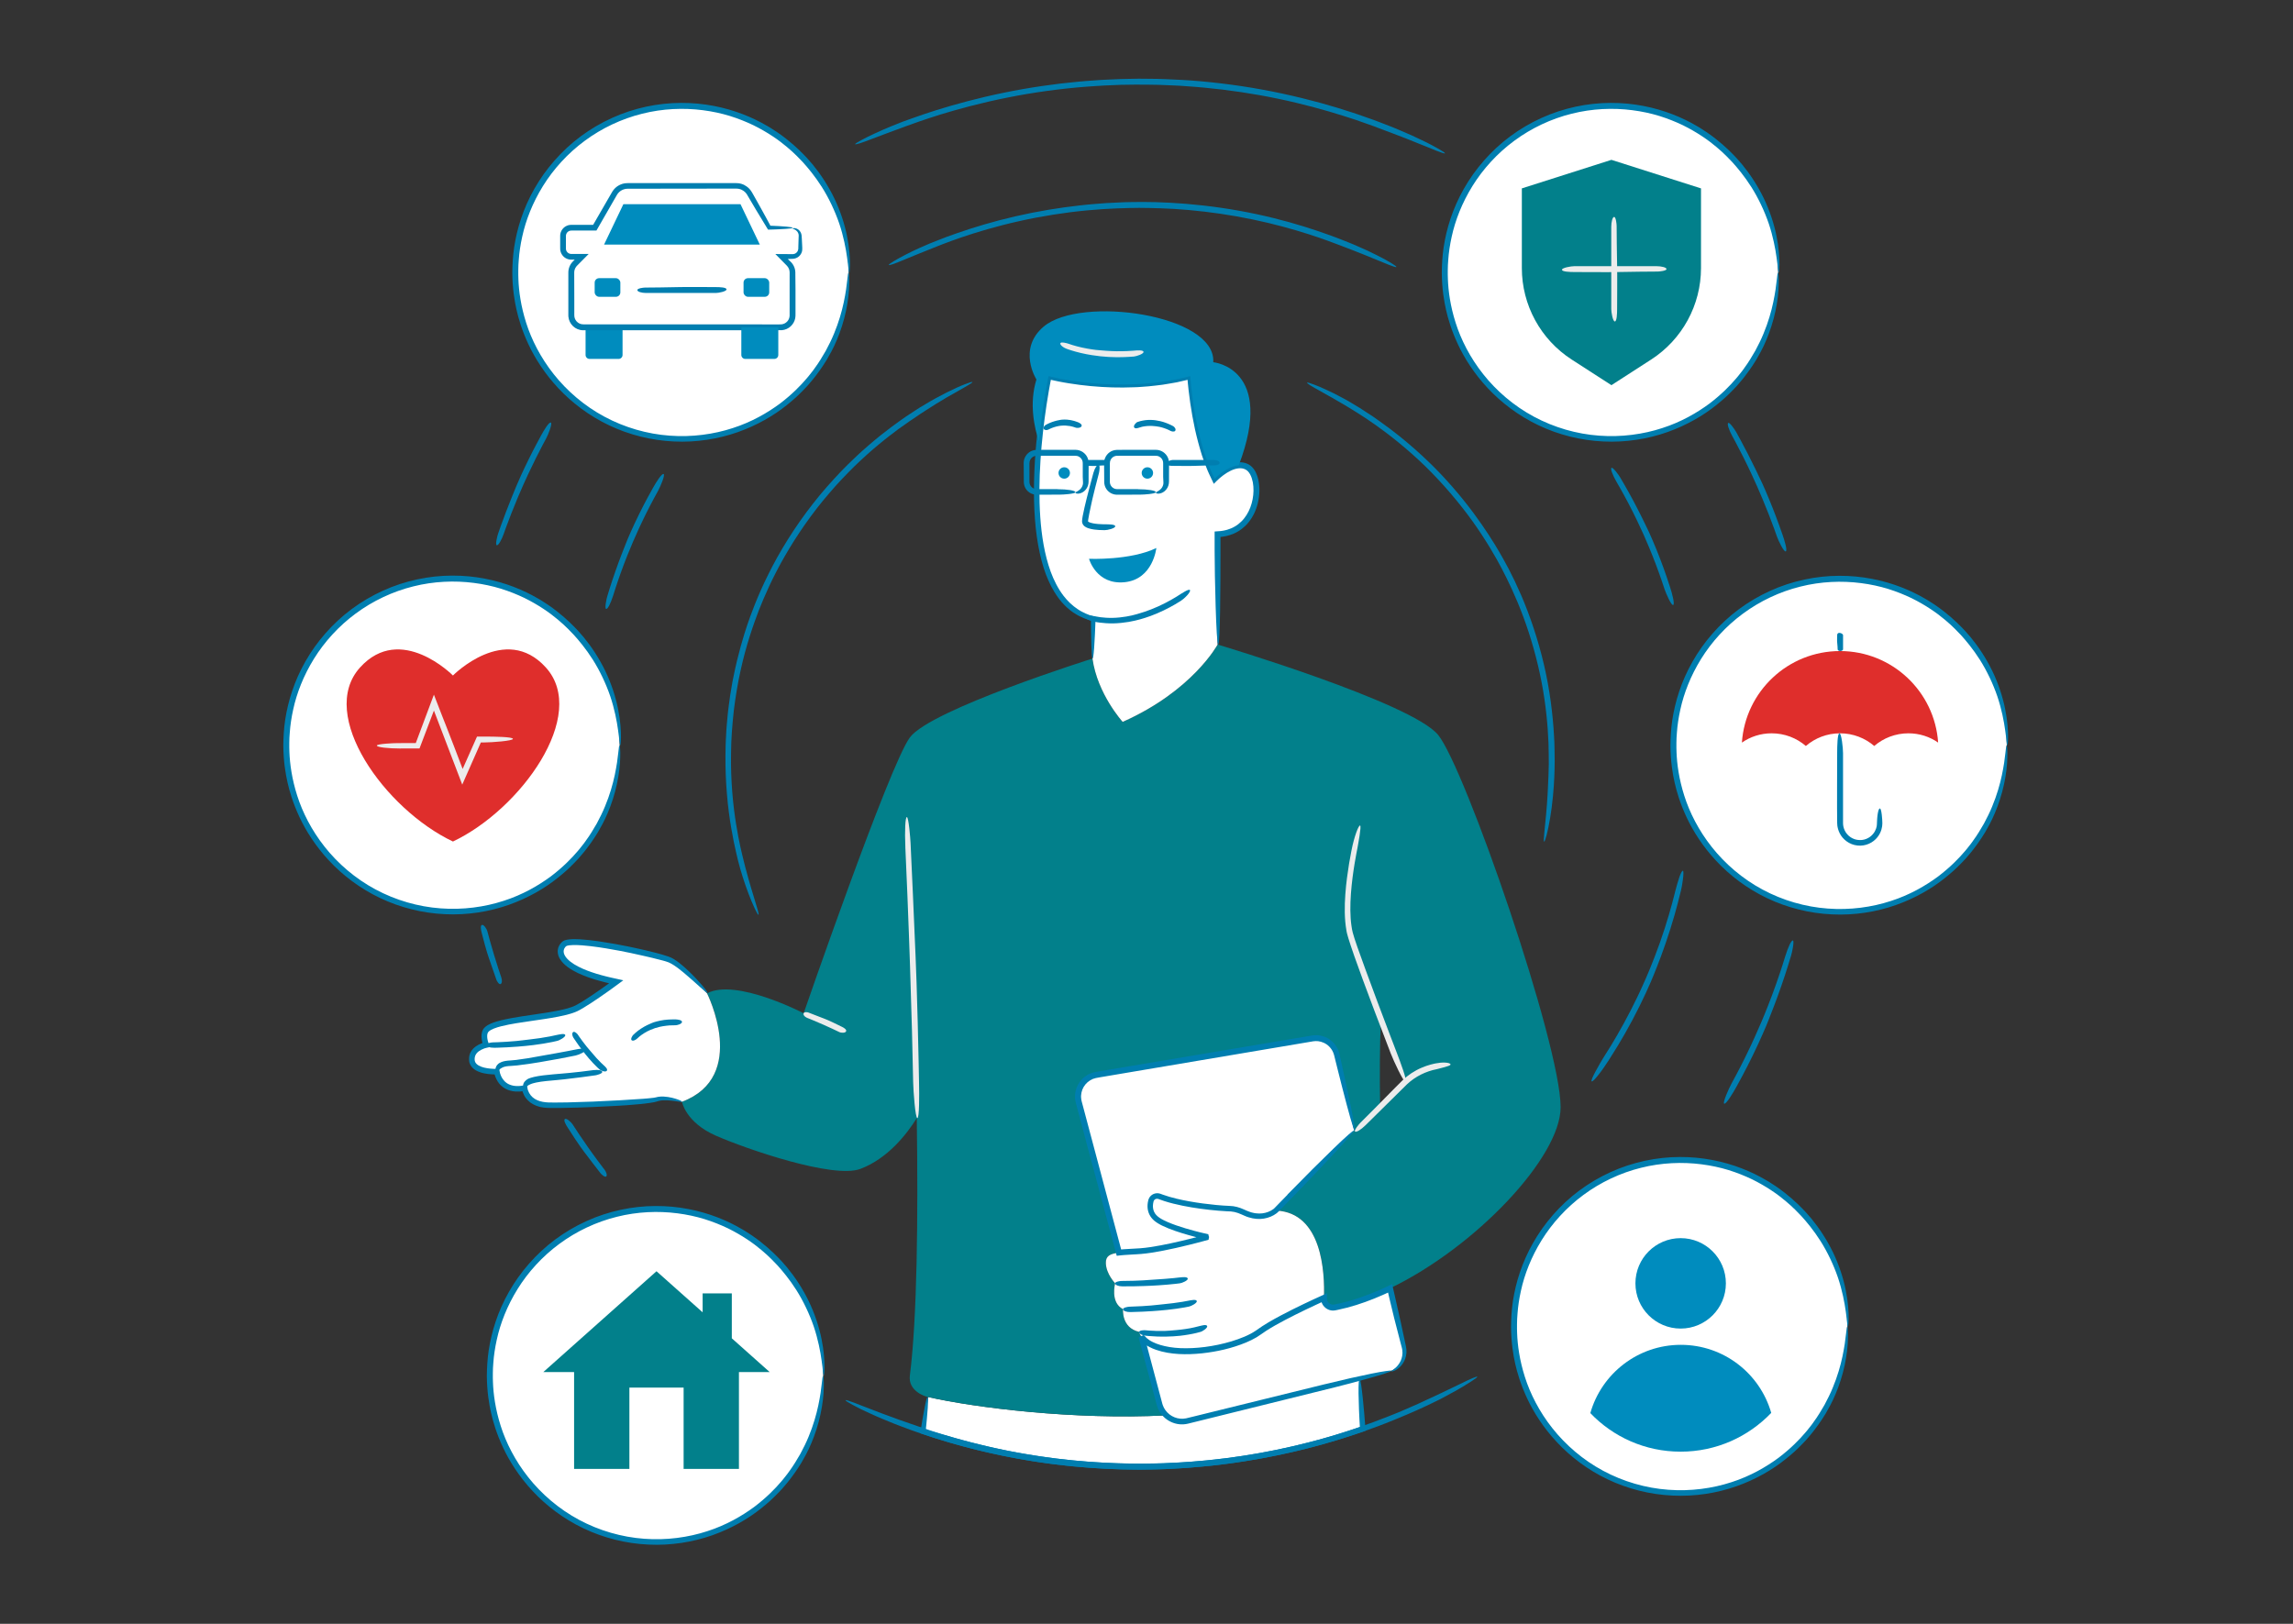 <?xml version="1.0" encoding="UTF-8"?>
<svg id="done" xmlns="http://www.w3.org/2000/svg" viewBox="0 0 1200 850">
  <rect x="0" y="0" width="1200" height="850" fill="#333333" stroke="none"/>
  <defs>
    <style>
      .cls-1 {
        fill: #02808b;
      }

      .cls-2 {
        fill: #008cbe;
      }

      .cls-3 {
        fill: #007eb0;
      }

      .cls-4 {
        fill: #fff;
      }

      .cls-5 {
        fill: #ececec;
      }

      .cls-6 {
        fill: #df2e2c;
      }
    </style>
  </defs>
  <g id="_1._Exclusively_for_proxies" data-name="1. Exclusively for proxies">
    <g>
      <path class="cls-4" d="m713.31,748.06c-36.57,12.74-75.87,19.67-116.78,19.67s-77.77-6.51-113.36-18.5l2.59-17.94c24.48,5.54,76.21,12.05,124.44,9.58,1.32,1.25,2.9,2.17,4.62,2.74,2.11.69,4.43.81,6.74.24l2.85-.71h.02l87.12-21.46,1.76,26.38Z"/>
      <path class="cls-1" d="m731.15,569.63c-1.53,1.3-4.73,4.39-8.91,8.55-.24-15.85-.16-30.82.38-43.54,4.49,11.55,9.1,22.96,12.7,31.74-1.37.97-2.77,2.05-4.17,3.25Zm21.43-184.99c-14.03-17.04-115.37-47.26-115.37-47.26,0,0-12.92,24.16-49.68,40.49,0,0-13.23-14.56-15.8-33.15,0,0-84.76,26.63-95.57,41.3-10.81,14.67-55.58,144.37-55.58,144.37,0,0-35.52-18.53-50.57-10.42,0,0,22,43.61-13.12,56.74,0,0,1.93,10.81,17.75,17.75,15.83,6.95,61.51,22.74,75.66,17.38,14.31-5.43,24.2-18.12,29.48-26.56.74,52.2.2,104.62-3.62,134.78-1,7.92,7.76,10.96,9.6,11.23,24.48,5.54,76.21,12.05,124.44,9.58-1.62-1.51-2.84-3.48-3.46-5.78l-9.46-35.5h0c-.99-1.41-1.12-2.43-1.12-2.43-9.43-2.14-8.43-11.88-8.43-11.88-6.86-3.45-4.14-13.55-4.14-13.55,0,0-4.72-4.86-4.86-10.58-.09-3.67,2.06-4.86,6.86-5.44l-21-78.8c-1.75-6.53,2.51-13.15,9.18-14.28l113.07-19.1c5.84-.99,11.43,2.75,12.75,8.52l9.08,39.78c-18.35,18.62-40.77,41.84-40.77,41.84,24.01,1.18,25.45,32.37,24.96,45.68,0,.04,0,.07,0,.11-.11,3.06,2.63,5.47,5.63,4.9,9.38-1.8,19.2-5.3,29-10.02,44.83-21.59,89.23-68.66,89.23-94.78,0-33.08-50.11-177.88-64.14-194.92Z"/>
      <path class="cls-4" d="m692.86,679.35c-6.35,2.86-25.87,11.87-33.83,17.81-9.57,7.14-32.23,11.94-47.09,9.51-9.21-1.51-13.06-4.8-14.66-7.08h0c-.99-1.41-1.12-2.43-1.12-2.43-9.43-2.14-8.43-11.88-8.43-11.88-6.86-3.45-4.14-13.55-4.14-13.55,0,0-4.72-4.86-4.86-10.58-.09-3.67,2.06-4.86,6.86-5.44,2.67-.32,6.17-.45,10.57-.7,12.29-.72,36.37-7.5,36.37-7.5,0,0-21.56-4.62-27.46-9.76-3.33-2.89-3.26-6.56-2.57-9.21.49-1.89,2.55-2.88,4.36-2.17,10.71,4.24,29.07,6.18,36.96,6.43,2.53.08,4.92.92,7.2,2.01,10.46,5.04,16.88-1.14,16.88-1.14,24.01,1.18,25.45,32.37,24.96,45.68Z"/>
      <path class="cls-5" d="m707.23,445.39s-.52,2.62-1.23,6.76c-.67,4.15-1.51,9.84-1.95,16.01-.44,6.15-.5,12.8.55,18.72.09.74.27,1.47.46,2.18.17.73.37,1.4.58,2.04.39,1.3.78,2.53,1.17,3.66.74,2.29,1.44,4.23,1.96,5.75,2.11,6.07,6.47,17.88,10.54,28.64,4.11,10.74,7.83,20.47,8.56,22.38,1.47,3.82,6.72,15.12,7.72,14.73,1-.39-2.77-10.44-4.85-15.84-1.04-2.7-5.45-14.21-9.92-26.14-4.49-11.92-8.96-24.29-10.46-28.58-.36-1.07-.93-2.62-1.52-4.51-.64-1.92-1.25-4.04-1.57-6.56-.74-5-.71-11.06-.28-16.88.86-11.67,3.15-22.4,3.37-23.61.43-2.44,2.19-11.58,1.46-12-.79-.43-3.15,5.8-4.58,13.24Z"/>
      <path class="cls-5" d="m473.79,443.39s.51,11.92,1.1,25.65c.56,13.72,1.11,29.25,1.35,36.45.22,7.2.64,21.35,1.03,34.28.3,12.93.56,24.64.62,26.94.11,4.6,1.12,18.57,2.19,18.56,1.06-.01,1.02-12.11.88-18.62-.06-3.26-.31-17.14-.69-31.49-.36-14.35-.87-29.17-1.11-34.31-.22-5.14-.83-19.36-1.4-32.63-.61-13.28-1.18-25.62-1.24-27.02-.13-2.8-1.02-13.3-1.9-13.49-.88-.19-1.2,7.23-.82,15.68Z"/>
      <path class="cls-3" d="m727.16,666.09h0v-.02s-.8,0-1.87,0-1.2,0-1.2,0c0,0-.13,0,0,0,.13,0,.25,0,.25,0,0,0,.38,0,1.26,0,.87,0,1.57,0,1.57,0Z"/>
      <g>
        <path class="cls-4" d="m708.67,591.83c-18.35,18.62-40.77,41.84-40.77,41.84,0,0-6.42,6.18-16.88,1.14-2.28-1.09-4.67-1.93-7.2-2.01-7.89-.25-26.25-2.19-36.96-6.43-1.81-.71-3.87.28-4.36,2.17-.69,2.65-.76,6.32,2.57,9.21,5.9,5.14,27.46,9.76,27.46,9.76,0,0-24.08,6.78-36.37,7.5-4.4.25-7.9.38-10.57.7l-21-78.8c-1.75-6.53,2.51-13.15,9.18-14.28l113.07-19.1c5.84-.99,11.43,2.75,12.75,8.52l9.08,39.78Z"/>
        <path class="cls-3" d="m673.83,625.34l-5.02,5.15-1.25,1.29-.63.64-.13.13-.09.08c-.08.07-.18.15-.28.23-.81.62-1.77,1.12-2.75,1.51-1.99.77-4.16,1.01-6.31.74-.54-.04-1.07-.16-1.61-.28-.54-.09-1.06-.27-1.59-.44-.53-.15-1.04-.36-1.56-.59-.51-.21-1.01-.43-1.61-.71-1.15-.52-2.35-.98-3.62-1.31-1.24-.34-2.65-.53-3.89-.55-2.35-.09-4.72-.27-7.08-.49-4.73-.45-9.44-1.08-14.11-1.92-2.33-.42-4.65-.89-6.94-1.46-2.29-.55-4.55-1.21-6.73-1.99l-.82-.3-.41-.15c-.21-.07-.42-.15-.63-.19-.86-.21-1.77-.18-2.61.09-.84.26-1.61.77-2.2,1.44-.29.34-.54.72-.72,1.13-.2.41-.3.86-.37,1.15-.31,1.31-.43,2.7-.26,4.11.17,1.4.65,2.81,1.43,4.01.77,1.21,1.78,2.22,2.89,2.97.54.44,1.1.72,1.65,1.06.55.35,1.12.61,1.68.89,2.25,1.09,4.54,1.98,6.84,2.77,2.3.79,4.62,1.51,6.95,2.16,1.16.33,2.33.64,3.5.95.84.22.53.14.59.15l-2.37.6-5.41,1.32c-3.61.85-7.23,1.64-10.86,2.33-3.63.68-7.28,1.28-10.88,1.55-1.82.14-3.7.21-5.56.32l-2.82.17-1.51.12-6.4-24.01c-2.87-10.76-7.12-26.71-11.94-44.81-.6-2.26-1.21-4.56-1.83-6.88-.15-.58-.31-1.16-.47-1.75-.1-.53-.26-1.02-.28-1.55-.14-1.04-.07-2.11.16-3.14.42-2.08,1.6-4.01,3.21-5.42.82-.69,1.75-1.27,2.74-1.69,1.03-.39,2.01-.59,3.33-.8,9.94-1.68,20.03-3.38,29.89-5.05,39.42-6.65,75.11-12.68,82.12-13.86.76-.12,1.62-.14,2.56-.06.94.12,1.94.37,2.94.83,2,.89,3.95,2.68,4.96,5.13.13.3.25.61.33.94l.15.49.14.56c.19.75.37,1.52.56,2.28.38,1.54.77,3.1,1.16,4.66.79,3.13,1.59,6.29,2.36,9.34,3.13,12.2,5.99,22.64,6.51,22.52.52-.12-1.26-9.29-3.74-20.88-1.27-5.79-2.67-12.19-4.03-18.38-.16-.73-.37-1.66-.69-2.47-.15-.42-.32-.82-.53-1.21-.19-.4-.41-.78-.65-1.14-.94-1.47-2.18-2.72-3.56-3.65-2.78-1.88-6.12-2.47-8.93-2.01-9.93,1.67-52.23,8.79-95.98,16.15-5.47.92-10.95,1.85-16.41,2.77l-1.03.18-1.15.26c-.75.22-1.5.46-2.2.82-1.41.67-2.7,1.59-3.78,2.71-2.16,2.24-3.45,5.24-3.65,8.31-.1,1.52.16,3.11.52,4.47.34,1.29.69,2.57,1.02,3.85.68,2.55,1.35,5.06,2.01,7.54,1.32,4.96,2.6,9.76,3.82,14.34,4.91,18.34,8.91,33.24,10.96,40.92.6,2.24,1.35,5.01,3.49,13.01.41-.05.83-.1,1.28-.15.43-.05.87-.09,1.33-.14.49-.04,1.01-.08,1.57-.13,1.14-.07,2.43-.15,3.85-.24,1.44-.09,2.99-.14,4.73-.3.87-.07,1.77-.15,2.68-.28.92-.11,1.87-.23,2.83-.39,3.87-.59,8.13-1.44,12.69-2.46,2.28-.51,4.64-1.07,7.05-1.67,1.21-.31,2.43-.61,3.67-.93.95-.25,1.91-.5,2.88-.76,1.16-.31,2.33-.63,3.51-.95.02-.25.15-1.12.28-1.44-.02-.05-.07-.14-.15-.35-.04-.12-.08-.25-.12-.39-.05-.22-.09-.45-.14-.68-1.54-.34-3.02-.71-4.52-1.07-.94-.24-1.89-.49-2.83-.73-1.56-.42-3.13-.85-4.69-1.33-3.12-.94-6.25-1.98-9.24-3.27-2.96-1.31-5.93-2.79-7.09-5.35-.59-1.26-.75-2.71-.55-4.17.05-.37.11-.73.21-1.1.09-.36.15-.51.29-.73.26-.4.7-.7,1.19-.8.24-.05.5-.06.74-.02.12.03.24.05.36.1l.57.21c.8.29,1.6.6,2.41.84,1.61.53,3.23.98,4.84,1.38,3.23.81,6.44,1.44,9.61,1.97,6.35,1.04,12.5,1.71,18.36,2.03.71.03,1.42.06,2.13.09.64.05,1.28.15,1.91.29,1.26.28,2.48.74,3.66,1.27.56.26,1.23.55,1.87.82.63.3,1.3.51,1.96.71,1.31.43,2.66.67,3.99.79,2.66.25,5.26-.24,7.48-1.16,1.11-.47,2.13-1.04,3.05-1.75.23-.18.45-.35.72-.62.18-.18.35-.36.52-.54.35-.36.69-.7,1.02-1.05,5.32-5.47,8.87-9.11,9.86-10.13,6.05-6.21,28.47-29.77,28.36-30.9s-16.56,14.75-34.83,33.49Z"/>
      </g>
      <path class="cls-3" d="m587.36,673.34s2.91.02,6.25-.04c3.34-.05,7.12-.21,8.88-.29,1.75-.09,5.2-.27,8.34-.56,3.15-.26,5.99-.62,6.55-.69,1.13-.11,4.39-1.45,4.21-2.5-.19-1.07-3.04-.72-4.6-.55-.77.1-4.07.48-7.51.72-3.44.23-6.99.47-8.23.56-1.23.13-4.65.32-7.86.42-3.2.1-6.18.12-6.52.11-.68,0-3.21.35-3.29,1.21-.08.87,1.71,1.61,3.78,1.61Z"/>
      <path class="cls-3" d="m591.62,686.8s2.97-.05,6.38-.21c3.41-.15,7.27-.42,9.06-.59,1.79-.14,5.31-.49,8.51-.94,3.21-.42,6.1-1.02,6.67-1.14,1.16-.19,4.39-1.89,4.06-2.91-.31-1.04-3.13-.38-4.69-.1-.76.19-4.09.77-7.57,1.21-3.48.44-7.1.75-8.36.91-1.25.18-4.73.48-8,.67-3.26.19-6.3.29-6.65.29-.69.02-3.27.42-3.33,1.29-.06.87,1.79,1.57,3.89,1.52Z"/>
      <path class="cls-3" d="m599.54,699.18s2.77.31,5.98.42c3.2.13,6.84.02,8.52-.1.84-.03,2.09-.17,3.5-.29,1.41-.18,2.99-.36,4.48-.64,1.5-.22,2.91-.58,4.02-.81,1.11-.27,1.9-.51,2.16-.57,1.08-.23,3.93-2.11,3.54-3.08-.19-.5-.93-.57-1.8-.46-.43.06-.9.16-1.34.27-.45.1-.88.2-1.23.3-.7.19-3.7.99-6.89,1.43-3.18.48-6.5.72-7.66.82-1.15.15-4.36.29-7.36.21-3-.06-5.78-.34-6.09-.37-.63-.06-3.02,0-3.22.83-.21.85,1.41,1.82,3.39,2.02Z"/>
      <g>
        <path class="cls-4" d="m727.99,717.53c-.43.18-.87.32-1.33.43l-15.11,3.72-87.12,21.46h-.02l-2.85.71c-2.31.57-4.63.45-6.74-.24-1.72-.57-3.3-1.49-4.62-2.74-1.62-1.51-2.84-3.48-3.46-5.78l-9.46-35.5c1.6,2.28,5.45,5.57,14.66,7.08,14.86,2.43,37.52-2.37,47.09-9.51,7.96-5.94,27.48-14.95,33.83-17.81,0,.04,0,.07,0,.11-.11,3.06,2.63,5.47,5.63,4.9,9.38-1.8,19.2-5.3,29-10.02l7.04,30.86c1.19,5.23-1.67,10.44-6.54,12.33Z"/>
        <path class="cls-3" d="m693.4,724.54l-69.35,17.08.37-.05h-.21l-.19.05-1.7.42c-.56.14-1.17.3-1.63.39-1,.2-2.03.26-3.04.17-2.02-.18-4.01-.97-5.61-2.22-1.62-1.26-2.86-2.96-3.53-4.89-.08-.24-.16-.49-.23-.73l-.22-.84-.45-1.69-.9-3.39-6.54-24.55.67.4c.27.16.54.29.81.44,1.1.56,2.22,1.04,3.36,1.43,3.9,1.35,7.93,1.97,11.96,2.2,4.02.22,8.03.05,12-.36,7.93-.86,15.77-2.62,23.22-5.71,1.86-.77,3.68-1.69,5.46-2.72.87-.53,1.76-1.16,2.57-1.71.77-.55,1.54-1.09,2.35-1.61,3.22-2.08,6.64-3.96,10.08-5.77,3.45-1.81,6.95-3.55,10.47-5.25l5.3-2.51,3.21-1.48.13.35c.07.22.2.47.33.71.51.96,1.28,1.76,2.2,2.34.92.58,1.99.93,3.08.97.53.02,1.13-.05,1.58-.14l1.22-.25c3.26-.67,6.46-1.53,9.63-2.52,3.16-1,6.27-2.11,9.34-3.35,1.53-.62,3.06-1.26,4.56-1.93l2.72-1.23.66,2.87c1.15,5.06,3.68,15.24,6.05,24.13.15.56.3,1.11.44,1.65.12.53.26,1,.3,1.51.13.99.13,1.99-.04,2.92-.3,1.87-1.11,3.48-2.02,4.67-.9,1.21-1.89,2.01-2.6,2.53-.71.53-1.15.81-1.09.95.04.12.5.08,1.29-.2.78-.28,1.86-.86,2.99-1.87,1.13-1.01,2.25-2.52,2.97-4.45.34-.97.58-2.04.67-3.17.08-1.12-.04-2.34-.28-3.47-1.76-8.47-4.06-18.71-5.7-25.87-.15-.65-.33-1.45-1.51-6.61-.93.44-3.91,1.86-5.13,2.4-1.74.78-4.08,1.8-7.07,2.96-3,1.16-6.65,2.45-11.02,3.66-2.19.6-4.55,1.17-7.1,1.66-.9.17-1.85-.04-2.6-.65-.37-.3-.69-.69-.9-1.14-.06-.09-.1-.26-.16-.4l-.04-.11-.03-.29-.06-.59c-.03-.18-.03-.4-.02-.65l.02-.71c.02-.46.03-.93.05-1.39-2.18.99-4.52,2.05-6.98,3.17-1.73.82-3.56,1.68-5.45,2.57-3.78,1.82-7.84,3.81-12.01,6.04-2.09,1.1-4.2,2.29-6.32,3.53-1.05.64-2.12,1.27-3.17,1.97-.53.33-1.05.69-1.57,1.07-.53.38-1.05.74-1.51,1.05-3.83,2.65-8.49,4.4-13.08,5.81-9.25,2.76-18.73,3.87-26.66,3.54-3.96-.16-7.54-.78-10.52-1.67-1.48-.44-2.81-.96-3.95-1.53-.28-.15-.55-.29-.82-.43-.13-.08-.25-.15-.38-.22l-.19-.11-.09-.05-.11-.07-.09-.07c-.51-.39-.98-.68-1.48-1.12-.26-.27-.51-.53-.76-.78l-.37-.38c-.12-.12-.24-.24-.39-.45-.38.16-.69.29-.94.4-.13.05-.23.09-.31.12-.1.03-.15.05-.17.05-.02,0-.08.03-.12.05-.21.12-.43.24-1.2.68,1.41,5.23,3.88,14.37,6.78,25.13.65,2.43,1.33,4.95,2.03,7.53.17.65.35,1.29.52,1.95.17.62.36,1.37.64,2.08.54,1.41,1.32,2.76,2.32,3.93,1.97,2.35,4.79,4.02,7.83,4.61,1.52.3,3.09.33,4.61.1.38-.06.76-.13,1.13-.22l1.02-.25c.67-.17,1.34-.34,2-.5l-.33.04s.01,0,.02,0h.17s.16-.04.16-.04c36.3-8.99,70.37-17.43,73.84-18.29,3.07-.76,10.35-2.65,16.9-4.47,6.53-1.85,12.4-3.51,12.49-4.16.02-.12-.22-.16-.65-.12-.22.02-.49.05-.81.1-.34.03-.73.08-1.18.14-1.78.25-4.38.71-7.56,1.35-6.37,1.28-15.1,3.25-24.37,5.53Z"/>
      </g>
      <path class="cls-5" d="m422.21,532.72s1.68.69,3.62,1.48c1.93.8,4.1,1.75,5.1,2.19,2.02.86,7.84,3.58,8.45,3.92.63.3,2.88.55,3.38-.4.49-.95-1.11-1.92-2.02-2.36-.89-.48-7.68-3.78-9.2-4.26-1.5-.54-8.15-3.18-8.57-3.32-.4-.16-2.05-.4-2.4.4-.34.8.45,1.85,1.64,2.33Z"/>
      <path class="cls-4" d="m356.89,576.71s-8.63-2.74-13.16-1.14c-4.53,1.6-45.56,3.47-57.02,3.07-11.45-.4-12.25-8.93-12.25-8.93-13.06,2.53-14.52-8.66-14.52-8.66,0,0-12.39.54-13.06-5.99-.66-6.53,7.46-8.13,7.46-8.13,0,0-2.1-5.06,0-7.72,4.87-6.16,37.74-6.26,47.87-11.66,6.94-3.7,20.32-13.63,20.32-13.63-29.69-6.04-31.86-15.69-27.28-19.79,4.59-4.11,48.76,5.55,55.28,8.44,6.52,2.9,19.48,17.4,19.48,17.4,0,0,22,43.61-13.12,56.74Z"/>
      <path class="cls-3" d="m323.6,575.97c-8.87.51-17.77.89-26.65,1.08-2.22.04-4.44.08-6.65.07-1.11.01-2.2-.02-3.29-.04-1.05-.08-2.08-.11-3.07-.34-1.98-.38-3.84-1.15-5.24-2.41-.71-.62-1.29-1.37-1.76-2.19-.23-.41-.43-.84-.58-1.28-.04-.14-.07-.16-.13-.39l-.18-.78c-.11-.54-.17-1.18-.26-1.75l-3.77.52c-.72-.01-1.45.06-2.16,0-1.42-.1-2.75-.48-3.94-1.09-1.18-.63-2.16-1.6-2.92-2.73-.19-.28-.35-.6-.53-.89-.14-.32-.31-.62-.43-.95-.13-.33-.25-.65-.34-.99-.18-.67-.33-1.58-.46-2.37l-1.77.06h-.8s-.41-.02-.41-.02c-.55-.02-1.1-.06-1.64-.11-1.09-.1-2.17-.27-3.2-.52-2.04-.49-3.99-1.44-4.67-2.81-.17-.34-.28-.71-.33-1.11,0-.44-.07-.91.04-1.33.12-.86.48-1.64,1.06-2.33.58-.69,1.38-1.27,2.27-1.74.45-.23.92-.44,1.4-.62l.18-.07c.14-.05.28-.1.42-.14l.87-.23c.58-.15,1.21-.27,1.8-.4-.26-.66-.56-1.36-.79-2.02-.11-.33-.24-.66-.32-.99-.04-.15-.08-.3-.11-.45-.14-.59-.24-1.19-.27-1.77-.03-.57,0-1.12.1-1.6.12-.48.3-.84.57-1.15.57-.64,1.71-1.25,2.87-1.71,1.18-.47,2.44-.85,3.73-1.17,5.18-1.3,10.62-2.03,16.04-2.83,3.82-.57,8.59-1.19,14.02-2.24,2.72-.55,5.6-1.16,8.61-2.31.74-.28,1.53-.65,2.25-1.04.7-.38,1.4-.78,2.08-1.19,1.38-.82,2.75-1.69,4.12-2.58,2.74-1.8,5.51-3.7,8.31-5.68.7-.5,1.4-1,2.1-1.5,1.11-.81,2.23-1.62,3.35-2.44l2.07-1.53.52-.38.26-.19.13-.1s.15-.08.05-.08l-1.26-.28c-1.69-.37-3.38-.74-5.08-1.12l-1.43-.34c-.42-.1-.84-.2-1.26-.31-.84-.22-1.68-.42-2.51-.66-1.67-.46-3.33-.96-4.95-1.52-3.25-1.11-6.42-2.45-9.22-4.17-1.39-.87-2.67-1.85-3.68-2.96-1.02-1.1-1.71-2.37-1.78-3.53-.04-.58.07-1.14.31-1.66.13-.26.28-.51.47-.74.1-.11.18-.24.3-.34.1-.1.24-.26.28-.24.03-.05.34-.15.59-.24.32-.06.63-.15.99-.19.71-.09,1.46-.13,2.2-.15,3.03-.02,6.05.26,8.91.59,2.86.34,5.58.74,8.13,1.16,10.17,1.68,17.47,3.42,19.86,3.96,2.38.56,6.02,1.36,10.01,2.45.98.28,2.03.57,2.92.93.44.22.89.42,1.34.66.45.28.91.53,1.36.82,1.81,1.17,3.55,2.58,5.22,3.95,6.65,5.56,11.95,10.92,12.37,10.55.38-.35-3.68-5.45-9.65-11.25-1.51-1.44-3.13-2.92-4.91-4.33-.9-.69-1.83-1.38-2.84-2.01-.49-.33-1.07-.59-1.6-.88-.56-.27-1.13-.47-1.67-.66-4.3-1.44-8.42-2.4-11.85-3.22-3.43-.78-12.4-2.91-24.53-4.7-3.04-.43-6.27-.83-9.71-1.03-1.73-.08-3.49-.15-5.39.03-.47.04-.96.1-1.48.22-.25.05-.5.1-.79.21-.29.12-.53.15-.86.35-.16.1-.32.2-.48.31-.17.11-.31.22-.39.31-.2.19-.4.38-.58.61-.38.42-.69.91-.96,1.43-.54,1.05-.76,2.29-.65,3.47.1,1.19.52,2.29,1.07,3.23,1.12,1.9,2.67,3.3,4.3,4.49,3.28,2.36,6.94,3.92,10.63,5.26,1.86.64,3.73,1.25,5.61,1.76.94.27,1.89.51,2.83.75.47.13.95.24,1.42.35l.71.17.33.08h0s0,0,0,0c-1.31.93-2.62,1.86-3.91,2.78-3.05,2.14-6.07,4.2-9.04,6.08-1.49.93-2.97,1.83-4.42,2.61-1.35.7-2.89,1.22-4.41,1.66-3.07.85-6.13,1.42-9,1.91-2.88.49-5.59.89-8.06,1.25-4.96.72-8.99,1.33-11.73,1.83-1.99.38-4.61.81-8.32,1.88-.93.27-1.92.62-2.99,1.06-1.06.49-2.23,1.01-3.38,2.18-.59.57-1.03,1.41-1.26,2.21-.25.82-.32,1.65-.3,2.45.02.81.13,1.62.3,2.42.27,1.13.2.79.24.93-.02,0-.05.02-.08.03-.2.08-.41.16-.64.24-.82.32-1.7.77-2.61,1.4-.9.63-1.84,1.45-2.58,2.6-.73,1.15-1.16,2.62-1.14,4.09,0,.71.06,1.52.35,2.32.28.78.74,1.52,1.3,2.12,1.13,1.22,2.57,1.95,3.99,2.45,1.44.51,2.91.8,4.4.98.74.09,1.49.15,2.23.19l.97.03h.14s.03.12.03.12c.11.37.24.8.4,1.19.3.8.71,1.57,1.17,2.34.94,1.51,2.31,2.88,3.96,3.78,1.64.9,3.48,1.39,5.26,1.51.89.07,1.76,0,2.62,0,.32-.05.64-.09.96-.13.07,0,.14-.03.18-.02l.03.12c.03.1,0,.02.13.39.19.55.42,1.08.69,1.59.52,1.02,1.22,1.94,2.02,2.73,1.6,1.59,3.59,2.61,5.56,3.17l.74.22.74.14c.49.08.99.21,1.47.24.98.08,1.95.17,2.85.17,1.82.05,3.57.02,5.28.01,6.8-.09,12.74-.31,17.73-.52,9.98-.42,16.14-.85,17.5-.94,1.51-.1,4.05-.3,7.02-.6,1.49-.16,3.08-.34,4.71-.57.81-.1,1.65-.27,2.48-.41.41-.06.88-.22,1.31-.33.49-.13.73-.22,1.09-.33,1.4-.35,2.94-.37,4.34-.32,1.41.06,2.72.21,3.84.36,2.24.3,3.72.58,3.91.41.19-.17-.61-.65-2.24-1.24-1.64-.56-4.08-1.32-7.35-1.5-.82-.04-1.69-.02-2.63.12-.45.04-.99.23-1.42.31-.37.06-.72.15-1.12.21-1.72.22-3.62.39-5.61.54-3.99.3-8.37.56-12.89.82Z"/>
      <path class="cls-3" d="m310.74,560.12s-3.24.45-6.98.88c-3.74.44-7.98.83-9.95.99-1.97.18-5.86.45-9.47.9-1.8.22-3.53.51-4.91.83-1.37.32-2.39.7-2.73.84-.33.14-.83.4-1.35.83-.51.41-1.07,1.02-1.37,1.76-.31.74-.26,1.52-.02,1.95.22.45.54.62.79.57.27-.05.44-.27.59-.5.16-.23.32-.43.52-.61.36-.37,1.26-.86,1.99-1.14.36-.14,1.35-.5,2.81-.79,1.45-.31,3.33-.56,5.27-.77,3.87-.4,7.96-.69,9.37-.9,1.42-.17,5.32-.65,8.97-1.09,3.64-.46,7.02-.96,7.41-1.01.77-.1,3.6-.91,3.52-1.78-.07-.87-2.17-1.25-4.47-.94Z"/>
      <path class="cls-3" d="m300.16,543.31s1.14,1.74,2.53,3.68c1.39,1.95,3.04,4.09,3.84,5.06.78.98,2.37,2.88,3.94,4.53,1.54,1.67,3.11,3.06,3.42,3.32.59.59,3.1,1.46,3.69.57.61-.9-.88-2.14-1.67-2.89-.42-.33-2.08-1.93-3.7-3.7-1.61-1.79-3.19-3.73-3.77-4.37-.6-.63-2.12-2.51-3.46-4.31-1.35-1.81-2.53-3.54-2.66-3.74-.27-.39-1.54-1.69-2.3-1.27-.77.42-.68,1.89.14,3.12Z"/>
      <path class="cls-3" d="m263.21,558.67s.17-.06.48-.18c.15-.07.36-.12.6-.17.23-.07.51-.13.84-.17.32-.05.67-.1,1.07-.12.42-.03.87-.05,1.33-.08,1.02-.04,2.08-.16,3.18-.26,4.37-.49,9.22-1.28,11.47-1.65,2.25-.36,6.67-1.13,10.69-1.88,4.02-.75,7.66-1.5,8.37-1.65,1.43-.27,5.62-2.08,5.31-3.14-.28-1.01-3.92-.27-5.94.13-1,.21-5.28,1.05-9.72,1.84-4.44.81-9.04,1.57-10.62,1.89-1.58.32-5.99,1.09-10.1,1.59-1.02.11-2.03.22-2.94.27-.92.07-1.96.11-2.79.28-1.7.28-2.88.97-3.11,1.09-.23.15-.62.4-.99.83-.39.39-.72.98-.9,1.55-.37,1.19.04,2.24.48,2.2.43-.02.77-.53,1.25-1.02.49-.5,1.1-.92,2.02-1.35Z"/>
      <path class="cls-3" d="m258.53,548.46s3.2-.06,6.88-.25c3.68-.18,7.84-.53,9.76-.73,1.93-.19,5.71-.61,9.16-1.19,3.45-.54,6.55-1.26,7.15-1.41,1.24-.23,4.67-2.1,4.33-3.11-.34-1.04-3.36-.22-5.04.11-.82.22-4.38.97-8.12,1.51-3.74.54-7.63.95-8.98,1.13-1.34.21-5.09.57-8.6.79-3.51.23-6.78.32-7.15.32-.74.02-3.52.42-3.59,1.28-.07.87,1.92,1.58,4.19,1.53Z"/>
      <path class="cls-3" d="m333.59,543.5s.36-.36.98-.87c.61-.52,1.5-1.18,2.51-1.81,2-1.3,4.54-2.26,5.73-2.66.6-.18,1.5-.43,2.53-.69,1.05-.17,2.2-.48,3.34-.55.57-.06,1.12-.12,1.64-.17.52-.03,1.01-.03,1.43-.04.85-.02,1.47-.03,1.68-.04.8.04,3.35-.61,3.48-1.68.11-1.06-2.18-1.33-3.42-1.4-.62.03-3.28-.05-6.03.32-2.74.4-5.52,1.16-6.42,1.63-.93.36-3.46,1.48-5.61,2.91-2.17,1.4-3.89,3.1-4.08,3.3-.2.18-.58.73-.82,1.31-.23.57-.3,1.2.05,1.46.7.51,1.95-.02,3-1Z"/>
      <g>
        <path class="cls-4" d="m637.21,279.65v57.73s-12.92,24.16-49.68,40.49c0,0-13.23-14.56-15.8-33.15l.23-20.78c-1.58-.4-3.14-.93-4.67-1.59-26.14-11.31-26.73-58.04-23.56-91.16,1.86-19.53,5.02-34.32,5.02-34.32,0,0,36.44,9.95,74.16,0,0,0,1.97,32.66,12.77,53.69,0,0,6.36-6.58,12.62-7.02,1.59-.12,3.18.17,4.65,1.05,8.37,5.02,6.62,34.23-15.74,35.06Z"/>
        <path class="cls-3" d="m556.58,311.87c-2.88-3.77-5.06-8.11-6.73-12.64-1.65-4.55-2.83-9.28-3.7-14.08-1.72-9.62-2.22-19.47-2.18-29.29.07-9.84.75-19.68,1.83-29.47.54-4.9,1.18-9.79,1.92-14.66.37-2.44.77-4.87,1.19-7.3l.66-3.63.38-2,1.19.27c.93.22,1.85.39,2.78.59,1.86.36,3.71.72,5.58,1,3.73.62,7.48,1.06,11.24,1.43,7.52.71,15.08.94,22.64.62,2.52-.03,5.03-.32,7.55-.48,2.52-.19,5.01-.58,7.52-.86,2.5-.37,4.98-.85,7.47-1.27l5.56-1.28h0s.15,1.67.15,1.67c.11,1.16.23,2.32.36,3.48.26,2.32.56,4.63.89,6.94.67,4.61,1.5,9.21,2.48,13.77,1.02,4.56,2.21,9.09,3.62,13.56.78,2.21,1.49,4.45,2.42,6.62.45,1.09.85,2.2,1.38,3.26l2.43,5.14c1.13-1.16,2.46-2.48,3.26-3.14.58-.49,1.16-.96,1.77-1.4,1.21-.89,2.48-1.69,3.79-2.32,2.6-1.26,5.5-1.84,7.73-.67.58.29.98.64,1.43,1.09.2.25.41.49.59.76.17.29.37.55.52.86.64,1.21,1.06,2.6,1.34,4.03.51,2.88.45,5.92-.11,8.85-.55,2.93-1.61,5.77-3.18,8.25-.79,1.23-1.68,2.41-2.74,3.41-1.03,1.02-2.18,1.92-3.44,2.63-1.24.75-2.6,1.28-4,1.7-.71.18-1.41.38-2.14.48-.36.06-.72.13-1.09.17l-1.83.14-1.18.09c-.09.01-.21,0-.29.03v10.18c0,12.12.8,48.98,1.87,48.98s1.2-31.83,1.2-48.98c0-.94,0-2.21,0-3.8,0-.79,0-1.67,0-2.61,0-.29,0-.59,0-.91,0-.02,0-.04.03-.03h.18c.3-.03.6-.06.91-.12.61-.11,1.25-.18,1.9-.34,1.29-.3,2.65-.7,4.01-1.31.68-.3,1.37-.63,2.03-1.04.69-.37,1.33-.85,2-1.32,1.28-1.01,2.55-2.15,3.64-3.54,1.1-1.37,2.08-2.91,2.91-4.59.8-1.69,1.46-3.51,1.93-5.43.92-3.84,1.22-8.12.2-12.53-.26-1.1-.62-2.21-1.14-3.3-.49-1.09-1.2-2.16-2.13-3.11-1.95-1.98-4.83-2.71-7.45-2.37-2.63.29-4.98,1.38-7.13,2.67-1.08.65-2.1,1.39-3.1,2.17l-.74.6-.5.42-.09.08s0,0,0-.01h0s-.25-.55-.25-.55c-.41-.85-.83-1.73-1.19-2.68-.38-.94-.77-1.9-1.16-2.89-.35-1.01-.72-2.04-1.08-3.09-1.42-4.22-2.74-8.86-3.8-13.66-1.08-4.8-1.97-9.73-2.68-14.55-.35-2.41-.66-4.78-.91-7.09-.12-1.15-.24-2.29-.35-3.41-.05-.61-.11-1.22-.16-1.82-.08-1.11-.15-2.21-.23-3.3-2,.47-3.94.92-5.83,1.36-1.3.28-2.54.64-3.78.84-2.48.41-4.79.89-6.99,1.18-2.2.26-4.26.54-6.19.75-1.94.15-3.74.29-5.42.42-6.72.36-11.45.31-14.69.21-2.81-.09-6.68-.23-11.96-.78-1.32-.13-2.73-.27-4.24-.48-1.5-.19-3.1-.4-4.8-.68-1.7-.25-3.49-.58-5.38-.93-.94-.2-1.92-.38-2.91-.6-.51-.12-1.03-.23-1.56-.35-.97-.25-1.94-.49-2.94-.75-.23,1.1-.45,2.22-.69,3.36-.12.64-.25,1.3-.37,1.96-.23,1.32-.48,2.68-.72,4.06-.47,2.77-.93,5.66-1.36,8.65-.87,5.98-1.64,12.35-2.24,18.9-1.19,13.09-1.65,26.91-.69,39.61.94,12.69,3.44,24.27,7.17,32.43,1.82,4.09,3.88,7.31,5.62,9.57.9,1.11,1.65,2.04,2.33,2.7.65.67,1.1,1.17,1.4,1.41,1.1.99,2.82,2.52,5.19,3.87.58.35,1.19.71,1.86,1,.66.3,1.33.65,2.03.94.71.28,1.44.55,2.19.78.36.11.79.24,1.1.33l.38.08c.02.21.02.21.03,1.01l.02,1.85c.02,1.23.04,2.45.05,3.64.04,2.38.1,4.63.16,6.59.14,3.92.33,6.66.59,6.85.29.21.59-1.85.86-5.53.14-1.84.27-4.08.39-6.65.06-1.28.12-2.65.18-4.08.03-.72.05-1.45.08-2.2.01-.39.03-.79.04-1.19.02-.72.03-1.44.05-2.17-.67-.18-1.42-.38-2.05-.57-.45-.14-.73-.24-1.11-.37-.71-.25-1.42-.54-2.13-.85-.69-.35-1.39-.7-2.09-1.05-.7-.36-1.36-.83-2.05-1.25-2.7-1.8-5.19-4.16-7.32-6.93Z"/>
        <path class="cls-3" d="m572.67,325.43s.29.05.8.14c.52.08,1.25.25,2.17.34,1.82.25,4.33.43,7.01.4,2.68-.06,5.51-.35,8-.77,2.49-.44,4.63-.96,5.97-1.34,1.35-.35,3.32-.98,5.52-1.77,2.19-.81,4.6-1.83,6.84-2.91,4.5-2.14,8.31-4.56,9.05-5.04.75-.47,2.13-1.63,3.21-2.81,1.08-1.18,1.83-2.39,1.49-2.8-.34-.41-1.38.05-2.63.74-1.25.7-2.69,1.63-3.71,2.28-1.01.66-5.41,3.36-10.26,5.53-2.42,1.09-4.93,2.07-7.08,2.79-2.15.71-3.92,1.2-4.84,1.46-1.81.56-6.96,1.67-11.85,1.75-2.44.06-4.79-.12-6.58-.35-1.78-.26-3.03-.49-3.27-.56-.5-.14-1.71-.29-2.83-.42-1.12-.14-2.17-.14-2.36.26-.39.76,2.11,2.42,5.38,3.08Z"/>
        <path class="cls-3" d="m572.23,247.44s-.93,3.48-2,7.48c-1.06,4.01-2.19,8.56-2.67,10.7-.25,1.07-.6,2.65-.95,4.49-.08.47-.15.96-.23,1.46-.04.25-.05.56-.08.84l-.03.44c0,.17.03.47.07.69.1.48.33.94.61,1.3.27.34.58.62.88.82.6.41,1.17.65,1.71.84,2.17.71,4.08.8,5.59.92,1.51.09,2.58.09,2.94.09,1.43.05,5.68-.97,5.57-2.07-.08-1.05-3.65-.97-5.56-1.01-.48,0-1.74,0-3.37-.14-.81-.07-1.72-.17-2.63-.34-.9-.17-1.86-.45-2.41-.8l-.16-.12s-.07-.07-.09-.09c-.02-.04-.01-.03-.01-.03.02-.02-.02.06,0-.09l.03-.32c.02-.21.03-.42.08-.68.14-.97.34-1.94.51-2.83.38-1.79.68-3.24.84-3.99.52-3.03,4-16.59,4.25-17.4.22-.81.7-3.96-.12-4.26-.82-.3-2.09,1.66-2.76,4.12Z"/>
        <path class="cls-2" d="m605.15,286.85s-1.69,16.39-16.58,17.9c-14.89,1.51-18.65-12.25-18.65-12.25,0,0,21.67.94,35.23-5.65Z"/>
        <path class="cls-2" d="m603.45,247.57c0,1.65-1.33,2.99-2.98,2.99s-2.99-1.34-2.99-2.99,1.34-2.98,2.99-2.98,2.98,1.33,2.98,2.98Z"/>
        <path class="cls-3" d="m613.8,222.98s-.41-.21-1.05-.53c-.33-.15-.71-.33-1.14-.52-.43-.17-.9-.36-1.39-.56-1.96-.77-4.33-1.23-5.44-1.37-1.1-.16-3.31-.32-5.34-.07-1,.14-1.96.32-2.69.51-.73.23-1.25.39-1.42.44-.36.08-.95.58-1.38,1.14-.43.56-.68,1.19-.43,1.66.52.96,2.01.36,2.82.11.21-.06.75-.22,1.47-.43.74-.1,1.65-.35,2.6-.37.94-.11,1.92-.03,2.73-.02.82.07,1.48.14,1.83.17.69.05,2.6.37,4.33.99,1.73.58,3.24,1.39,3.41,1.48.35.17,1.75.59,2.28-.08.55-.69-.04-1.93-1.19-2.54Z"/>
        <path class="cls-2" d="m559.94,247.57c0,1.65-1.34,2.99-2.99,2.99s-2.99-1.34-2.99-2.99,1.34-2.98,2.99-2.98,2.99,1.33,2.99,2.98Z"/>
        <path class="cls-3" d="m548.71,224.84s1.26-.7,2.85-1.21c1.57-.52,3.43-.84,4.29-.84.86-.11,2.56-.03,4.09.22,1.53.28,2.85.8,3.12.88.5.18,2.39.21,2.93-.74.51-.93-.97-1.8-1.83-2.13-.22-.08-.79-.28-1.54-.54-.37-.15-.82-.22-1.29-.34-.47-.1-.95-.26-1.46-.3-2.02-.38-4.15-.19-4.86-.07-.36.04-1.03.21-1.84.36-.8.21-1.73.45-2.61.78-1.76.62-3.25,1.49-3.43,1.58-.35.18-1.42,1.32-.9,2.04.51.7,1.59.78,2.48.31Z"/>
        <path class="cls-2" d="m648.3,243.54c-6.26.44-12.62,7.02-12.62,7.02-10.8-21.03-12.77-53.69-12.77-53.69-37.72,9.95-74.16,0-74.16,0,0,0-3.16,14.79-5.02,34.32-2.44-7.33-5.24-20-1.33-32.55,0,0-10.16-15.96,3.84-27.73,19.36-16.28,90.21-6.34,88.7,18.69,0,0,32.66,3.03,13.36,53.94Z"/>
        <path class="cls-5" d="m558.51,182.7s.81.3,2.1.7c1.29.41,3.07.91,4.99,1.36,3.84.93,8.25,1.53,10.31,1.74,1.02.13,2.55.21,4.28.35.87.05,1.78.06,2.72.09.93.03,1.88.07,2.81.03,3.71.01,7.04-.32,7.7-.34,1.32-.12,5.19-1.4,5.02-2.45-.16-1.07-3.49-.79-5.28-.61-.45.03-1.63.1-3.2.19-1.57.11-3.52.07-5.5.1-3.97-.07-8.05-.43-9.46-.57-1.42-.06-5.33-.6-8.91-1.4-3.59-.79-6.81-1.9-7.17-2.04-.74-.23-3.52-.99-3.96-.27-.47.76,1.23,2.32,3.55,3.12Z"/>
      </g>
      <path class="cls-3" d="m711.65,746.97s-1.25.42-3.47,1.17c-2.22.78-5.46,1.76-9.41,3-7.92,2.41-18.85,5.35-30.71,7.76-11.85,2.45-24.61,4.39-36.01,5.49-11.4,1.14-21.41,1.54-27.76,1.7-6.34.11-15.76.15-26.42-.42-10.66-.55-22.56-1.66-33.82-3.38-22.58-3.29-42.48-8.97-46.34-10.13-1.53-.44-3.67-1.05-6.13-1.76-1.24-.33-2.53-.73-3.88-1.13-.67-.2-1.36-.4-2.05-.6l-.52-.15-.26-.07c-.08-.02-.05-.01-.09-.02l-.25-.04v-.18s0-.1,0-.1l.04-.38c.06-.56.11-1.12.17-1.67.11-1.11.21-2.2.31-3.25.2-2.11.36-4.1.47-5.8.23-3.41.26-5.71-.06-5.76-.34-.05-.9,2.09-1.55,5.39-.33,1.65-.68,3.6-1.04,5.7-.18,1.05-.36,2.15-.55,3.27-.24,1.51-.48,3.05-.72,4.6,1.62.54,3.25,1.09,4.86,1.63,1.25.41,2.47.84,3.69,1.21,2.42.74,4.71,1.46,6.7,2.04,2.79.77,10.08,2.95,19.91,5.19,9.81,2.27,22.15,4.57,34.8,6.18,12.65,1.61,25.59,2.47,36.5,2.72,10.91.27,19.78-.11,24.34-.3,4.46-.26,12.76-.7,22.76-1.82,9.99-1.09,21.67-2.88,32.86-5.2,11.2-2.29,21.92-5.11,30.16-7.59,2.07-.59,3.96-1.23,5.7-1.76,1.73-.54,3.28-1.03,4.61-1.49,3.12-1.06,5.27-1.78,6.14-2.08-.2-3.02-.22-3.23-.23-3.39-.33-4.95-1.95-23.5-2.85-23.86-.44-.17-.62,2.84-.58,7.7.02,2.43.1,5.32.23,8.51.07,1.59.15,3.26.23,4.98.05.86.1,1.73.15,2.62.03.44.05.89.08,1.33v.14s0,0,0,0h0s0,0,0,0c0,0,0,0-.02,0Z"/>
      <path class="cls-5" d="m714.63,589s13.55-13.38,17.64-17.42l4.12-4.07c4.31-4.02,9.79-6.76,15.62-7.87.86-.18,2.57-.65,4.12-1.08,1.55-.44,2.92-.84,2.98-1.36.03-.54-1.23-.92-2.83-.99-1.6-.08-3.53.13-4.86.41-.94.18-4.08.8-7.56,2.33-1.75.72-3.54,1.74-5.22,2.81-.82.57-1.61,1.15-2.36,1.72-.72.62-1.4,1.21-2.04,1.76h0c-2.85,2.82-4.58,4.55-5.41,5.42-2.83,2.98-15.96,16.12-16.76,16.9-.8.79-3.51,4.01-2.97,4.69.55.69,3.13-.89,5.54-3.26Z"/>
      <g>
        <path class="cls-3" d="m595.59,256.03h-10.86c-.4,0-.7-.03-1.05-.12-.67-.16-1.31-.54-1.81-1.06-.5-.53-.85-1.21-.98-1.93-.03-.18-.06-.37-.06-.55-.02-.16,0-.5,0-.73v-9.09c0-.44.03-.69.1-1.02.15-.62.43-1.17.79-1.6.75-.88,1.72-1.25,2.47-1.33.31-.04.96-.03,1.62-.03h18.68c.55,0,.79,0,1.14.07.33.07.65.16.94.31.6.28,1.09.73,1.46,1.23.37.51.57,1.09.65,1.66.07.47.03,1.4.04,2.08v5.66c0,.66.06,1.78.13,2.83.08.86-.17,1.87-.7,2.72-.52.86-1.33,1.49-2.01,1.89-.68.4-1.22.62-1.22.9,0,.25.49.5,1.38.48.87-.03,2.14-.4,3.22-1.33,1.09-.91,1.96-2.37,2.17-3.93.06-.36.08-.83.08-1.09,0-.3,0-.59.01-.87,0-.57,0-1.11,0-1.59,0-.97,0-3.53.02-6.91v-.32s-.02-.42-.02-.42c0-.28-.06-.56-.1-.84-.11-.56-.28-1.14-.54-1.68-.51-1.1-1.35-2.09-2.42-2.81-1.08-.72-2.4-1.14-3.75-1.15-1.05,0-2.12,0-3.2,0-4.28,0-8.63,0-12.3,0-1.84,0-3.5.01-4.9.02-1.81.03-3.18.73-3.95,1.32-.78.57-1.84,1.61-2.42,3.25-.15.4-.26.84-.32,1.3-.04.23-.06.47-.07.71-.01.26-.01.47,0,.65,0,.79.01,1.62.02,2.5.01,1.75.03,3.65.04,5.61,0,.49,0,.99.01,1.48.02.62.09,1.24.27,1.84.35,1.2,1.04,2.3,1.97,3.11.91.83,2.07,1.37,3.24,1.59.57.11,1.25.12,1.66.11.47,0,.93,0,1.39,0,1.82,0,3.51-.02,4.98-.02,2.94-.01,4.99-.02,5.41-.02,1.67,0,7.95-.38,8.09-1.26s-4.27-1.57-9.32-1.57Z"/>
        <path class="cls-3" d="m553.51,256.03h-10.86c-.4,0-.7-.03-1.05-.12-.67-.16-1.31-.54-1.81-1.06-.5-.53-.85-1.21-.98-1.93-.03-.18-.06-.37-.06-.55-.02-.16,0-.5,0-.73v-9.09c0-.44.03-.69.1-1.02.15-.62.43-1.17.79-1.6.75-.88,1.72-1.25,2.47-1.33.31-.04.96-.03,1.62-.03h18.68c.55,0,.79,0,1.14.07.33.07.65.16.94.31.6.28,1.09.73,1.46,1.23.37.51.57,1.09.65,1.66.07.47.03,1.4.04,2.08v5.66c0,.66.06,1.78.13,2.83.08.86-.17,1.87-.7,2.72-.52.86-1.33,1.49-2.01,1.89-.68.4-1.22.62-1.22.9,0,.25.49.5,1.38.48.87-.03,2.14-.4,3.22-1.33,1.09-.91,1.96-2.37,2.17-3.93.06-.36.08-.83.08-1.09,0-.3,0-.59.01-.87,0-.57,0-1.11,0-1.59,0-.97,0-3.53.02-6.91v-.32s-.02-.42-.02-.42c0-.28-.06-.56-.1-.84-.11-.56-.28-1.14-.54-1.68-.51-1.1-1.35-2.09-2.42-2.81-1.08-.72-2.4-1.14-3.75-1.15-1.05,0-2.12,0-3.2,0-4.28,0-8.63,0-12.3,0-1.84,0-3.5.01-4.9.02-1.81.03-3.18.73-3.95,1.32-.78.57-1.84,1.61-2.42,3.25-.15.4-.26.84-.32,1.3-.04.23-.06.47-.07.71-.01.26-.01.47,0,.65,0,.79.01,1.62.02,2.5.01,1.75.03,3.65.04,5.61,0,.49,0,.99.01,1.48.02.62.09,1.24.27,1.84.35,1.2,1.04,2.3,1.97,3.11.91.83,2.07,1.37,3.24,1.59.57.11,1.25.12,1.66.11.47,0,.93,0,1.39,0,1.82,0,3.51-.02,4.98-.02,2.94-.01,4.99-.02,5.41-.02,1.67,0,7.95-.38,8.09-1.26s-4.27-1.57-9.32-1.57Z"/>
        <path class="cls-3" d="m578.15,240.78h-8.64c-.32,0-1.3.8-1.3,1.87s.85,1.2,1.3,1.2,3.89.13,4.61,0c.72-.13,3.98-.25,4.18-.25s.93-.38.95-1.26-.5-1.57-1.09-1.57Z"/>
        <path class="cls-3" d="m635.51,240.78h-21.92c-.82,0-3.3.8-3.3,1.87s2.15,1.2,3.3,1.2,9.86.13,11.69,0c1.83-.13,10.1-.25,10.6-.25s2.37-.38,2.41-1.26-1.27-1.57-2.78-1.57Z"/>
      </g>
    </g>
    <g>
      <g>
        <path class="cls-3" d="m708.78,215.13s.29.18.85.51c.56.32,1.36.85,2.39,1.52,2.05,1.34,5.03,3.24,8.53,5.78,7.05,5,16.32,12.36,25.38,21.17,9.04,8.83,17.79,19.11,24.76,28.83,6.94,9.74,12.18,18.82,15.23,24.69,3.07,5.86,7.39,14.71,11.25,25.17,3.9,10.44,7.32,22.45,9.56,34.14,2.26,11.68,3.3,23,3.64,31.88.09,4.44.21,8.28.16,11.26-.05,2.99-.12,5.12-.17,6.18-.15,4.23-.53,12.77-1.25,20.26-.67,7.49-1.55,13.92-1.02,14.03.5.11,1.99-5.33,3.15-12.39,1.2-7.05,1.97-15.7,2.19-21.77.06-1.52.17-4.27.19-7.97.02-1.85-.05-3.93-.08-6.22-.03-1.14-.02-2.33-.08-3.57-.07-1.23-.14-2.51-.21-3.83-.58-10.55-2.15-23.67-5.2-36.7-3.03-13.04-7.41-25.97-11.95-36.49-1.19-2.61-2.32-5.09-3.37-7.42-1.14-2.29-2.2-4.43-3.18-6.38-2.09-3.83-3.72-6.96-4.99-8.99-2.4-4.15-7.15-11.85-13.67-20.62-6.53-8.75-14.88-18.53-23.87-27.05-8.93-8.58-18.32-16-25.85-21.25-.94-.66-1.84-1.3-2.7-1.9-.88-.58-1.73-1.13-2.53-1.65-1.6-1.04-3.03-1.97-4.25-2.76-2.49-1.5-4.14-2.5-4.7-2.84-1.1-.7-3.04-1.76-5.32-2.96-1.14-.6-2.35-1.26-3.62-1.89-1.28-.6-2.58-1.22-3.84-1.82-2.52-1.22-4.99-2.19-6.85-2.89-1.86-.69-3.11-1.07-3.3-.92-.38.32,2.48,2.04,7.14,4.58,1.15.66,2.42,1.37,3.77,2.14.68.38,1.38.76,2.1,1.16.71.42,1.44.84,2.19,1.28,1.5.87,3.06,1.77,4.67,2.71,1.59.97,3.22,1.97,4.88,2.99Z"/>
        <path class="cls-3" d="m388.36,447.15s-.09-.38-.26-1.1c-.17-.72-.43-1.77-.71-3.14-.58-2.73-1.41-6.66-2.16-11.52-1.6-9.7-2.93-23.11-2.64-37.48.04-7.19.64-14.59,1.43-21.87.48-3.63.91-7.24,1.56-10.76.54-3.53,1.3-6.96,1.99-10.29,2.89-13.3,6.88-24.54,9.58-31.56,2.75-7,7.2-17.29,13.54-28.27,6.31-10.98,14.38-22.71,23.24-32.93,4.36-5.18,8.97-9.91,13.35-14.27,4.46-4.27,8.73-8.13,12.64-11.33,3.87-3.25,7.38-5.84,10.08-7.9,2.77-1.96,4.76-3.37,5.74-4.06.98-.7,2.26-1.51,3.68-2.48,1.43-.95,3-2.09,4.75-3.16,1.73-1.09,3.54-2.29,5.4-3.44,1.88-1.13,3.77-2.27,5.6-3.38,7.38-4.31,13.94-7.69,13.71-8.21-.11-.24-1.64.24-4.08,1.2-1.21.49-2.68,1.04-4.25,1.79-1.57.75-3.31,1.58-5.14,2.46-3.61,1.86-7.59,3.96-11.3,6.24-.93.56-1.86,1.11-2.77,1.65-.9.55-1.76,1.14-2.61,1.68-1.69,1.11-3.31,2.13-4.73,3.11-2.81,2-10.36,7.1-19.44,14.99-1.13.99-2.29,2.01-3.49,3.06-1.2,1.04-2.36,2.19-3.58,3.33-2.46,2.25-4.88,4.75-7.39,7.29-4.91,5.19-9.98,10.8-14.63,16.83-9.4,11.97-17.58,25.2-23.32,36.89-5.84,11.66-9.4,21.67-11.16,26.83-1.72,5.18-4.79,15-7.2,27.19-.16.76-.31,1.53-.47,2.31-.13.78-.26,1.57-.4,2.37-.27,1.59-.54,3.21-.81,4.86-.27,1.64-.45,3.33-.68,5.02-.2,1.7-.48,3.4-.61,5.14-.31,3.46-.69,6.98-.82,10.52-.08,1.77-.23,3.54-.25,5.31-.03,1.77-.06,3.54-.09,5.3-.15,14.08,1.23,27.65,2.99,37.92.87,5.14,1.78,9.48,2.53,12.71.38,1.61.7,2.95.94,3.98.27,1.02.45,1.73.55,2.09.7,2.89,2.74,9.66,5.01,15.61,2.25,5.97,4.72,11.1,5.2,11.17.25.03.11-.87-.32-2.48-.46-1.61-1.16-3.96-2.05-6.84-1.77-5.77-4.12-13.73-6.15-22.34Z"/>
        <path class="cls-3" d="m320.85,311.88s1.69-5.54,3.94-11.82c2.23-6.28,5.08-13.27,6.48-16.47,1.38-3.21,4.19-9.49,7.01-15.1,2.8-5.62,5.57-10.59,6.11-11.57,1.07-1.95,3.82-8.22,2.91-8.78-.92-.56-4.05,4.48-5.6,7.28-.77,1.4-4.12,7.33-7.21,13.65-3.12,6.31-6.03,12.98-6.92,15.34-.94,2.34-3.51,8.83-5.64,14.98-2.16,6.15-3.89,11.95-4.09,12.61-.44,1.31-1.47,6.38-.67,6.71.83.35,2.43-2.93,3.67-6.84Z"/>
        <path class="cls-3" d="m876.56,467.13s-2.13,8.87-5.36,18.84c-3.18,9.99-7.59,21.01-9.82,26.04-.52,1.27-1.25,2.82-2.05,4.58-.8,1.77-1.69,3.75-2.72,5.82-2,4.17-4.35,8.77-6.73,13.1-2.35,4.34-4.75,8.39-6.65,11.55-1.95,3.13-3.35,5.41-3.84,6.14-.98,1.46-2.71,4.56-4.22,7.31-1.5,2.74-2.65,5.22-2.22,5.53.43.31,2.01-1.42,3.83-3.75,1.86-2.31,3.79-5.33,5.19-7.42.68-1.05,2.44-3.85,4.73-7.58,1.11-1.89,2.35-4,3.67-6.24,1.25-2.28,2.62-4.66,3.91-7.1,5.22-9.76,9.86-20.22,11.28-23.93.78-1.83,2.1-5.32,3.72-9.54.76-2.13,1.58-4.44,2.43-6.82.79-2.4,1.61-4.88,2.41-7.31,3.11-9.76,5.29-19.03,5.55-20.08.59-2.09,1.86-10.11,1.07-10.45-.41-.17-1.08,1.09-1.83,3.17-.37,1.04-.76,2.3-1.15,3.68-.4,1.38-.83,2.88-1.22,4.45Z"/>
        <path class="cls-3" d="m846.07,252.38s3.01,5.12,6.18,11.18c3.19,6.05,6.47,13.06,7.92,16.33,1.46,3.27,4.23,9.76,6.48,15.79,2.28,6.02,4.08,11.57,4.44,12.66.73,2.17,3.49,8.61,4.51,8.33,1.03-.29-.56-6.16-1.59-9.28-.51-1.56-2.63-8.21-5.24-14.94-2.57-6.74-5.58-13.57-6.74-15.89-1.11-2.34-4.22-8.78-7.38-14.66-3.14-5.9-6.32-11.23-6.67-11.84-.69-1.23-3.79-5.54-4.58-5.18-.82.37.56,3.85,2.66,7.5Z"/>
        <path class="cls-3" d="m490.59,128.89s1.21-.47,3.37-1.31c2.15-.88,5.32-1.94,9.17-3.32,7.74-2.63,18.44-5.88,30.11-8.47,11.66-2.63,24.26-4.6,35.53-5.65,11.27-1.09,21.17-1.28,27.43-1.33,6.26.07,15.57.16,26.07,1.14,10.5.93,22.19,2.6,33.21,4.91,11.03,2.27,21.36,5.17,29.37,7.74,2,.66,3.86,1.27,5.55,1.83,1.69.58,3.2,1.15,4.53,1.62,2.66.96,4.56,1.65,5.48,2.04,1.87.72,4.69,1.8,7.88,3.02,3.16,1.27,6.72,2.61,9.99,4.01,3.29,1.34,6.35,2.59,8.6,3.51,2.26.89,3.74,1.35,3.87,1.11.12-.24-.96-1.02-2.82-2.14-1.86-1.12-4.48-2.61-7.52-4.08-1.51-.74-3.11-1.52-4.73-2.31-1.65-.73-3.32-1.48-4.97-2.21-3.28-1.5-6.54-2.7-9.19-3.78-2.67-1.04-9.71-3.71-19.23-6.68-9.51-2.97-21.56-6.06-33.98-8.26-12.42-2.24-25.19-3.6-35.97-4.16-10.79-.62-19.57-.36-24.09-.27-2.26.11-5.51.27-9.49.46-3.97.33-8.66.62-13.78,1.23-10.24,1.12-22.18,3.06-33.56,5.69-11.38,2.6-22.17,5.89-30.33,8.74-2.04.73-3.92,1.4-5.62,2-1.68.65-3.18,1.23-4.46,1.73-2.56.99-4.25,1.65-4.81,1.91-1.14.48-3.04,1.31-5.27,2.3-2.23.98-4.71,2.26-7.07,3.43-4.7,2.42-8.76,4.85-8.75,5.3.01.48,3-.55,7.62-2.51,2.33-.93,5.1-2.05,8.1-3.33,1.52-.61,3.11-1.24,4.74-1.9,1.63-.67,3.3-1.36,5.02-2.01Z"/>
        <path class="cls-3" d="m477.35,64.91s1.42-.5,3.95-1.4c2.53-.92,6.23-2.05,10.74-3.53,9.06-2.79,21.56-6.2,35.14-8.89,13.57-2.75,28.22-4.71,41.29-5.71,3.27-.21,6.43-.47,9.46-.62,3.03-.13,5.92-.24,8.62-.36,5.41-.06,10.09-.19,13.72-.08,1.82.03,3.85.06,6.07.09,2.22.05,4.63.19,7.19.29,1.28.06,2.6.12,3.95.18,1.35.1,2.74.2,4.15.3,1.42.11,2.86.21,4.34.32,1.47.1,2.97.22,4.49.4,12.16,1.13,25.7,3.11,38.46,5.8,12.77,2.65,24.76,5.99,34.04,8.93,2.32.75,4.49,1.42,6.45,2.08,1.95.69,3.71,1.31,5.26,1.85,1.54.54,2.87,1.01,3.94,1.39,1.06.41,1.88.72,2.42.93,4.34,1.63,13.14,4.87,20.75,8.01,1.91.76,3.76,1.5,5.45,2.18,1.68.71,3.21,1.34,4.52,1.85,2.62,1.02,4.32,1.57,4.44,1.34.12-.24-1.16-1.1-3.34-2.34-2.19-1.23-5.24-2.92-8.78-4.56-1.76-.83-3.62-1.71-5.51-2.6-1.92-.83-3.86-1.66-5.78-2.49-3.81-1.68-7.59-3.07-10.67-4.27-.78-.29-1.85-.73-3.23-1.22-1.38-.49-3.04-1.07-4.94-1.74-3.78-1.4-8.62-2.89-14.11-4.64-11.03-3.35-24.95-6.9-39.31-9.51-14.35-2.64-29.11-4.32-41.58-5.04-6.24-.32-11.89-.6-16.64-.6-2.38-.02-4.53-.07-6.41-.06-1.88.03-3.5.06-4.8.09-1.31.03-2.9.06-4.75.1-1.84.08-3.93.18-6.23.28-1.15.05-2.35.11-3.6.16-1.25.09-2.54.18-3.88.28-2.67.21-5.52.35-8.48.68-11.86,1.07-25.72,3.04-38.94,5.78-13.23,2.7-25.81,6.15-35.35,9.15-4.76,1.54-8.8,2.85-11.78,3.96-2.99,1.07-4.98,1.75-5.64,2.02-1.33.51-3.57,1.4-6.17,2.46-2.62,1.02-5.54,2.4-8.33,3.65-2.8,1.23-5.35,2.6-7.27,3.61-1.9,1.03-3.12,1.78-3.14,2.02-.03.49,3.44-.63,8.85-2.74,2.74-.99,5.96-2.22,9.5-3.58,1.78-.65,3.64-1.34,5.55-2.04.96-.36,1.92-.72,2.9-1.08.99-.35,1.98-.7,2.99-1.05Z"/>
        <path class="cls-3" d="m263.66,279.32s1.75-5,3.98-10.68c2.21-5.68,4.94-12.02,6.25-14.93,1.3-2.92,3.93-8.63,6.5-13.76,2.55-5.14,5.03-9.71,5.52-10.61.96-1.8,3.31-7.61,2.39-8.14-.93-.54-3.71,4.11-5.09,6.67-.69,1.28-3.68,6.73-6.51,12.5-2.85,5.75-5.58,11.8-6.43,13.95-.88,2.13-3.33,8-5.44,13.56-2.13,5.55-3.92,10.78-4.13,11.37-.44,1.18-1.57,5.77-.78,6.13.81.38,2.48-2.53,3.75-6.06Z"/>
        <path class="cls-3" d="m262.32,511.57s-.77-2.32-1.66-4.99c-.87-2.68-1.81-5.72-2.23-7.13-.89-2.82-3.2-11.16-3.41-12.08-.24-.91-1.73-3.49-2.76-3.23-1.04.26-.55,2.71-.21,4.02.17.65.87,3.43,1.66,6.29.79,2.86,1.67,5.79,2.05,6.79.7,2.01,3.85,11.11,4.04,11.66.18.55,1.27,2.47,2.1,2.23.84-.25.99-1.9.43-3.55Z"/>
        <path class="cls-3" d="m316.17,612.02s-1.7-2.21-3.61-4.8c-1.92-2.58-4.03-5.54-4.99-6.92-.97-1.38-2.86-4.1-4.54-6.62-1.69-2.51-3.17-4.82-3.46-5.27-.58-.9-3.01-3.24-3.92-2.68-.91.57.5,3.05,1.34,4.34.42.64,2.16,3.41,4.05,6.23,1.88,2.82,3.88,5.68,4.65,6.63.74.97,2.76,3.64,4.66,6.13,1.92,2.48,3.7,4.78,3.9,5.04.4.53,2.23,2.25,2.95,1.75.72-.5.2-2.28-1-3.86Z"/>
        <path class="cls-3" d="m742.15,734.83s-1.49.65-4.14,1.8c-1.33.58-2.95,1.28-4.82,2.1-1.87.83-4.05,1.63-6.41,2.59-9.48,3.79-22.63,8.52-37.04,12.4-14.39,3.95-30.01,7.11-44.01,9.01-1.74.29-3.47.47-5.17.67-1.69.2-3.35.39-4.98.58-3.24.42-6.35.64-9.25.89-5.81.56-10.85.73-14.76.94-.98.05-2.01.1-3.1.15-1.09.02-2.24.04-3.44.06-2.39.04-4.99.08-7.75.13-5.53-.03-11.72-.1-18.29-.45-13.15-.63-27.82-2.15-41.68-4.5-27.79-4.55-51.98-12.85-56.66-14.52-2.38-.78-5.91-2.1-9.95-3.46-2.01-.7-4.11-1.52-6.24-2.29-2.14-.77-4.29-1.56-6.35-2.39-2.07-.79-4.07-1.56-5.91-2.26-1.83-.72-3.49-1.37-4.9-1.92-2.83-1.07-4.67-1.65-4.79-1.41-.12.24,1.29,1.13,3.67,2.41,1.19.64,2.62,1.39,4.23,2.2,1.61.8,3.43,1.61,5.34,2.49,3.8,1.79,8.12,3.52,12.27,5.22,2.08.84,4.16,1.57,6.12,2.31,1.96.72,3.8,1.44,5.5,1.99,1.7.56,4.75,1.64,8.89,2.97,2.08.64,4.42,1.36,6.98,2.15,2.56.79,5.39,1.51,8.38,2.36,11.99,3.24,27.12,6.59,42.7,8.74,15.57,2.19,31.55,3.27,45.01,3.43,1.68.02,3.33.05,4.92.07,1.6-.03,3.15-.05,4.65-.08,3.01-.07,5.81-.07,8.37-.18,5.11-.28,9.26-.45,12.07-.68,2.81-.27,6.86-.57,11.8-1.06,4.92-.61,10.76-1.2,17.09-2.26,12.69-1.94,27.46-5,41.48-8.94,3.49-1.03,6.97-1.97,10.33-3.05,3.36-1.1,6.64-2.17,9.81-3.21,3.14-1.14,6.17-2.23,9.04-3.27,2.88-1.04,5.55-2.18,8.06-3.16,10-4.04,16.81-7.26,18.19-7.93,1.39-.66,3.72-1.79,6.44-3.13,2.68-1.43,5.73-3.08,8.61-4.68,5.71-3.29,10.66-6.48,10.68-6.96,0-.5-3.6,1.05-9.21,3.84-2.82,1.36-6.18,2.97-9.86,4.73-3.68,1.77-7.75,3.58-11.9,5.55Z"/>
        <path class="cls-3" d="m934.24,500.69s-2.01,6.71-4.71,14.31c-2.67,7.61-6.07,16.07-7.74,19.95-1.65,3.89-5,11.5-8.38,18.3-3.34,6.82-6.65,12.84-7.3,14.02-.67,1.17-1.79,3.67-2.71,5.9-.91,2.24-1.54,4.26-1.08,4.53.92.55,4.64-5.56,6.48-8.95.92-1.69,4.91-8.87,8.59-16.53,3.72-7.63,7.19-15.7,8.26-18.55,1.13-2.83,4.21-10.66,6.75-18.1,2.58-7.42,4.65-14.43,4.89-15.22.52-1.58,1.82-7.68,1.03-8.04-.83-.37-2.61,3.64-4.09,8.38Z"/>
        <path class="cls-3" d="m906.68,228.48s2.68,4.87,5.55,10.6c2.89,5.71,5.91,12.29,7.26,15.37,1.36,3.07,3.96,9.14,6.14,14.76,2.2,5.61,4,10.77,4.35,11.78.72,2.01,3.52,7.96,4.54,7.64,1.02-.32-.62-5.77-1.64-8.65-.51-1.44-2.63-7.61-5.12-13.88-2.47-6.28-5.26-12.66-6.34-14.83-1.03-2.19-3.9-8.22-6.76-13.77-2.84-5.56-5.66-10.62-5.98-11.2-.61-1.17-3.4-5.27-4.2-4.93-.82.35.31,3.67,2.19,7.14Z"/>
      </g>
      <g>
        <circle class="cls-4" cx="356.88" cy="142.65" r="87.24"/>
        <path class="cls-3" d="m426.45,192.61s-.36.53-1.08,1.49c-.37.47-.83,1.06-1.38,1.75-.54.7-1.16,1.49-1.92,2.34-2.94,3.47-7.52,8.23-13.92,13.09-6.44,4.76-14.75,9.62-24.69,12.8-9.89,3.24-21.33,4.85-33.04,3.96-11.7-.84-23.58-4.26-34.11-9.94-10.55-5.66-19.64-13.54-26.53-22.24-6.91-8.7-11.65-18.15-14.42-26.88-2.79-8.74-3.84-16.67-4.06-22.81-.01-1.54-.14-3.17-.06-4.88.02-.86.04-1.74.07-2.64.02-.9.13-1.82.19-2.76.26-3.75.86-7.8,1.8-12.04,1.84-8.48,5.4-17.69,10.85-26.48,5.45-8.79,12.91-17.08,21.88-23.68,8.95-6.63,19.37-11.53,30.09-14.18,10.72-2.7,21.69-3.12,31.68-1.83,5,.64,9.78,1.67,14.21,3.04,4.43,1.38,8.52,3.04,12.25,4.82,7.41,3.65,13.28,7.76,17.51,11.34,4.27,3.54,6.93,6.52,8.3,7.92,2.64,2.9,6.48,7.46,10.06,13.13,3.58,5.66,6.82,12.45,9.08,19.08,2.23,6.64,3.46,13.08,4.1,17.83.15,1.19.3,2.27.42,3.22.1.96.18,1.78.25,2.46.16,1.36.31,2.12.44,2.12.13,0,.24-.66.31-1.86.08-1.2.15-2.95.03-5.12-.16-4.33-.86-10.37-2.62-16.91-1.73-6.54-4.5-13.57-8.1-19.86-3.55-6.32-7.78-11.94-11.7-16.16-1.97-2.09-5.57-5.91-11.11-10.23-1.35-1.12-2.91-2.15-4.51-3.3-.81-.55-1.67-1.08-2.54-1.65-.44-.28-.88-.56-1.32-.85-.46-.26-.92-.53-1.39-.8-3.73-2.2-7.97-4.29-12.65-6.09-9.34-3.62-20.53-6.03-32.47-5.95-11.92.03-24.52,2.61-36.08,7.88-5.78,2.62-11.3,5.87-16.39,9.64-5.08,3.78-9.7,8.09-13.76,12.73-8.16,9.28-13.97,19.91-17.4,30.21-1.73,5.15-2.9,10.22-3.64,15.02-.71,4.81-.94,9.34-.98,13.47.07,8.28,1.2,14.91,2.21,19.34.99,4.43,2.82,10.78,6.21,18.03,3.38,7.24,8.48,15.35,15.56,22.91,7.04,7.57,16.13,14.53,26.61,19.51,10.46,5.01,22.26,7.97,33.97,8.49,11.72.58,23.3-1.3,33.43-4.88,10.15-3.58,18.9-8.71,25.65-14.15,1.73-1.31,3.26-2.74,4.78-4.04,1.43-1.39,2.86-2.66,4.08-4,.62-.66,1.23-1.29,1.82-1.91.56-.65,1.1-1.27,1.62-1.88,1.07-1.19,1.97-2.38,2.83-3.47,3.36-4.37,5.22-7.53,5.88-8.57,1.23-2.14,3.35-5.76,5.21-10.28,1.91-4.49,3.64-9.82,4.74-15,1.12-5.17,1.67-10.16,1.72-13.89.1-1.86.01-3.41-.05-4.51-.07-1.1-.15-1.76-.26-1.87-.21-.2-.46,1.25-.71,3.98-.17,1.36-.38,3.04-.63,4.99-.34,1.94-.64,4.16-1.19,6.57-1.02,4.83-2.62,10.49-5.09,16.43-1.21,2.98-2.71,5.99-4.34,9.03-1.73,2.99-3.54,6.05-5.7,8.96Z"/>
      </g>
      <g>
        <g>
          <circle class="cls-4" cx="843.31" cy="142.65" r="87.24"/>
          <path class="cls-3" d="m912.88,192.61s-.36.53-1.08,1.49c-.37.47-.83,1.06-1.38,1.75-.54.7-1.16,1.49-1.92,2.34-2.94,3.47-7.52,8.23-13.92,13.09-6.44,4.76-14.75,9.62-24.69,12.8-9.89,3.24-21.33,4.85-33.04,3.96-11.7-.84-23.58-4.26-34.11-9.94-10.55-5.66-19.64-13.54-26.53-22.24-6.91-8.7-11.65-18.15-14.42-26.88-2.79-8.74-3.84-16.67-4.06-22.81-.01-1.54-.14-3.17-.06-4.88.02-.86.04-1.74.07-2.64.03-.9.13-1.82.19-2.76.26-3.75.86-7.8,1.8-12.04,1.84-8.48,5.4-17.69,10.85-26.48,5.45-8.79,12.91-17.08,21.88-23.68,8.95-6.63,19.37-11.53,30.09-14.18,10.72-2.7,21.69-3.12,31.68-1.83,5,.64,9.78,1.67,14.21,3.04,4.43,1.38,8.52,3.04,12.25,4.82,7.4,3.65,13.28,7.76,17.51,11.34,4.27,3.54,6.93,6.52,8.3,7.92,2.64,2.9,6.48,7.46,10.06,13.13,3.58,5.66,6.82,12.45,9.08,19.08,2.23,6.64,3.46,13.08,4.1,17.83.15,1.19.3,2.27.42,3.22.1.96.18,1.78.25,2.46.16,1.36.31,2.12.44,2.12.13,0,.24-.66.31-1.86.08-1.2.15-2.95.03-5.12-.16-4.33-.86-10.37-2.62-16.91-1.73-6.54-4.5-13.57-8.1-19.86-3.55-6.32-7.78-11.94-11.7-16.16-1.97-2.09-5.57-5.91-11.11-10.23-1.35-1.12-2.91-2.15-4.51-3.3-.81-.55-1.67-1.08-2.54-1.65-.44-.28-.88-.56-1.32-.85-.46-.26-.92-.53-1.39-.8-3.73-2.2-7.97-4.29-12.65-6.09-9.34-3.62-20.53-6.03-32.47-5.95-11.91.03-24.52,2.61-36.08,7.88-5.78,2.62-11.3,5.87-16.39,9.64-5.08,3.78-9.7,8.09-13.76,12.73-8.16,9.28-13.97,19.91-17.4,30.21-1.73,5.15-2.9,10.22-3.64,15.02-.71,4.81-.94,9.34-.98,13.47.07,8.28,1.2,14.91,2.21,19.34.99,4.43,2.82,10.78,6.21,18.03,3.38,7.24,8.48,15.35,15.56,22.91,7.04,7.57,16.13,14.53,26.61,19.51,10.46,5.01,22.26,7.97,33.97,8.49,11.72.58,23.3-1.3,33.43-4.88,10.15-3.58,18.9-8.71,25.65-14.15,1.73-1.31,3.26-2.74,4.78-4.04,1.43-1.39,2.86-2.66,4.08-4,.62-.66,1.23-1.29,1.82-1.91.56-.65,1.1-1.27,1.62-1.88,1.07-1.19,1.97-2.38,2.83-3.47,3.36-4.37,5.22-7.53,5.88-8.57,1.23-2.14,3.35-5.76,5.21-10.28,1.91-4.49,3.64-9.82,4.74-15,1.12-5.17,1.67-10.16,1.72-13.89.1-1.86.01-3.41-.05-4.51-.07-1.1-.15-1.76-.26-1.87-.21-.2-.46,1.25-.71,3.98-.17,1.36-.38,3.04-.63,4.99-.34,1.94-.64,4.16-1.19,6.57-1.02,4.83-2.62,10.49-5.09,16.43-1.21,2.98-2.71,5.99-4.34,9.03-1.73,2.99-3.54,6.05-5.7,8.96Z"/>
        </g>
        <g>
          <path class="cls-1" d="m843.31,83.67l-46.88,14.94v41.7c0,19.36,9.83,37.4,26.1,47.9l20.78,13.41,20.78-13.41c16.27-10.5,26.1-28.54,26.1-47.9v-41.7l-46.88-14.94Z"/>
          <g>
            <path class="cls-5" d="m843.22,118.97v42.84c0,1.6.8,6.45,1.87,6.45s1.2-4.19,1.2-6.45.13-19.26,0-22.83-.25-19.74-.25-20.72-.38-4.63-1.26-4.71-1.57,2.49-1.57,5.42Z"/>
            <path class="cls-5" d="m866.72,139.33h-42.84c-1.6,0-6.45.8-6.45,1.87s4.19,1.2,6.45,1.2,19.26.13,22.83,0c3.57-.13,19.74-.25,20.72-.25s4.63-.38,4.71-1.26c.08-.87-2.48-1.57-5.42-1.57Z"/>
          </g>
        </g>
      </g>
      <g>
        <g>
          <circle class="cls-4" cx="343.57" cy="720.06" r="87.24"/>
          <path class="cls-3" d="m413.13,770.03s-.36.53-1.08,1.49c-.37.47-.83,1.06-1.38,1.75-.54.7-1.16,1.49-1.92,2.34-2.94,3.47-7.52,8.23-13.92,13.09-6.44,4.76-14.75,9.62-24.69,12.8-9.89,3.24-21.33,4.85-33.04,3.96-11.7-.84-23.58-4.26-34.11-9.94-10.55-5.66-19.64-13.54-26.53-22.24-6.91-8.7-11.65-18.15-14.42-26.88-2.79-8.74-3.84-16.67-4.06-22.81-.01-1.54-.14-3.17-.06-4.88.02-.86.04-1.74.07-2.64.02-.9.13-1.82.19-2.76.26-3.75.86-7.8,1.8-12.04,1.84-8.48,5.4-17.69,10.85-26.48,5.45-8.79,12.91-17.08,21.88-23.68,8.95-6.63,19.37-11.53,30.09-14.18,10.72-2.71,21.69-3.12,31.68-1.83,5,.64,9.78,1.67,14.21,3.04,4.43,1.38,8.52,3.04,12.25,4.82,7.4,3.65,13.28,7.76,17.51,11.34,4.27,3.54,6.93,6.52,8.3,7.92,2.64,2.9,6.48,7.46,10.06,13.13,3.58,5.66,6.82,12.45,9.08,19.08,2.23,6.64,3.46,13.08,4.1,17.83.16,1.19.3,2.27.42,3.22.1.96.18,1.78.25,2.46.16,1.36.31,2.12.44,2.12.13,0,.24-.66.31-1.86.08-1.2.15-2.95.03-5.12-.16-4.33-.86-10.37-2.62-16.91-1.73-6.54-4.5-13.57-8.1-19.86-3.55-6.32-7.78-11.94-11.7-16.16-1.97-2.09-5.57-5.91-11.11-10.23-1.35-1.12-2.91-2.15-4.51-3.3-.81-.55-1.67-1.08-2.54-1.65-.44-.28-.88-.56-1.32-.85-.46-.26-.92-.53-1.39-.8-3.73-2.2-7.97-4.29-12.65-6.09-9.34-3.62-20.53-6.03-32.47-5.95-11.92.03-24.52,2.61-36.08,7.88-5.78,2.62-11.3,5.87-16.39,9.64-5.08,3.78-9.7,8.09-13.76,12.73-8.16,9.28-13.97,19.91-17.4,30.21-1.73,5.15-2.9,10.22-3.64,15.02-.71,4.81-.94,9.34-.98,13.47.07,8.28,1.2,14.91,2.21,19.34.99,4.43,2.82,10.78,6.21,18.03,3.38,7.24,8.48,15.35,15.56,22.91,7.04,7.57,16.13,14.53,26.61,19.51,10.46,5.01,22.26,7.97,33.97,8.49,11.72.58,23.3-1.3,33.43-4.88,10.15-3.58,18.9-8.71,25.65-14.15,1.73-1.31,3.26-2.74,4.78-4.04,1.43-1.39,2.86-2.66,4.08-4,.62-.66,1.23-1.29,1.82-1.91.56-.65,1.1-1.27,1.62-1.88,1.07-1.19,1.97-2.38,2.83-3.47,3.36-4.37,5.22-7.53,5.88-8.57,1.23-2.14,3.35-5.76,5.21-10.28,1.91-4.49,3.64-9.82,4.74-15,1.12-5.17,1.67-10.16,1.72-13.89.1-1.86.01-3.41-.05-4.51-.07-1.1-.15-1.76-.26-1.87-.21-.2-.46,1.25-.71,3.98-.17,1.36-.38,3.04-.63,4.99-.34,1.94-.64,4.16-1.19,6.57-1.02,4.83-2.62,10.49-5.09,16.43-1.21,2.98-2.71,5.99-4.34,9.03-1.73,2.99-3.54,6.05-5.7,8.96Z"/>
        </g>
        <polygon class="cls-1" points="402.82 718.22 386.71 718.22 386.71 768.9 357.76 768.9 357.76 726.33 329.38 726.33 329.38 768.9 300.44 768.9 300.44 718.22 284.32 718.22 343.57 665.43 367.71 686.93 367.71 677.01 382.98 677.01 382.98 700.54 402.82 718.22"/>
      </g>
      <g>
        <g>
          <circle class="cls-4" cx="879.54" cy="694.41" r="87.24"/>
          <path class="cls-3" d="m949.11,744.38s-.36.53-1.08,1.49c-.37.47-.83,1.06-1.38,1.75-.54.7-1.16,1.49-1.92,2.34-2.94,3.47-7.52,8.23-13.92,13.09-6.44,4.76-14.75,9.62-24.69,12.8-9.89,3.24-21.33,4.85-33.04,3.96-11.7-.84-23.58-4.26-34.11-9.94-10.55-5.66-19.64-13.54-26.53-22.24-6.91-8.7-11.65-18.15-14.42-26.88-2.79-8.74-3.84-16.67-4.06-22.81-.01-1.54-.14-3.17-.06-4.88.02-.86.04-1.74.07-2.64.02-.9.13-1.82.19-2.76.26-3.75.86-7.8,1.8-12.04,1.84-8.48,5.4-17.69,10.85-26.48,5.45-8.79,12.91-17.08,21.88-23.68,8.95-6.63,19.37-11.53,30.09-14.18,10.72-2.71,21.69-3.12,31.68-1.83,5,.64,9.78,1.67,14.21,3.04,4.43,1.38,8.52,3.04,12.25,4.82,7.4,3.65,13.28,7.76,17.51,11.34,4.27,3.54,6.93,6.52,8.3,7.92,2.64,2.9,6.48,7.46,10.06,13.13,3.58,5.66,6.82,12.45,9.08,19.08,2.23,6.64,3.46,13.08,4.1,17.83.15,1.19.3,2.27.42,3.22.1.96.18,1.78.25,2.46.16,1.36.31,2.12.44,2.12.13,0,.24-.66.31-1.86.08-1.2.15-2.95.03-5.12-.16-4.33-.86-10.37-2.62-16.91-1.73-6.54-4.5-13.57-8.1-19.86-3.55-6.32-7.78-11.94-11.7-16.16-1.97-2.09-5.57-5.91-11.11-10.23-1.35-1.12-2.91-2.15-4.51-3.3-.81-.55-1.67-1.08-2.54-1.65-.44-.28-.88-.56-1.32-.85-.46-.26-.92-.53-1.39-.8-3.73-2.2-7.97-4.29-12.65-6.09-9.34-3.62-20.53-6.03-32.47-5.95-11.91.03-24.52,2.61-36.08,7.88-5.78,2.62-11.3,5.87-16.39,9.64-5.08,3.78-9.7,8.09-13.76,12.73-8.16,9.28-13.97,19.91-17.4,30.21-1.73,5.15-2.9,10.22-3.64,15.02-.71,4.81-.94,9.34-.98,13.47.07,8.28,1.2,14.91,2.21,19.34.99,4.43,2.82,10.78,6.21,18.03,3.38,7.24,8.48,15.35,15.56,22.91,7.04,7.57,16.13,14.53,26.61,19.51,10.46,5.01,22.26,7.97,33.97,8.49,11.72.58,23.3-1.3,33.43-4.88,10.15-3.58,18.9-8.71,25.65-14.15,1.73-1.31,3.26-2.74,4.78-4.04,1.43-1.39,2.86-2.66,4.08-4,.62-.66,1.23-1.29,1.82-1.91.56-.65,1.1-1.27,1.62-1.88,1.07-1.19,1.97-2.38,2.83-3.47,3.36-4.37,5.22-7.53,5.88-8.57,1.23-2.14,3.35-5.76,5.21-10.28,1.91-4.49,3.64-9.82,4.74-15,1.12-5.17,1.67-10.16,1.72-13.89.1-1.86.01-3.41-.05-4.51-.07-1.1-.15-1.76-.26-1.87-.21-.2-.46,1.25-.71,3.98-.17,1.36-.38,3.04-.63,4.99-.34,1.94-.64,4.16-1.19,6.57-1.02,4.83-2.62,10.49-5.09,16.43-1.21,2.98-2.71,5.99-4.34,9.03-1.73,2.99-3.54,6.05-5.7,8.96Z"/>
        </g>
        <g>
          <circle class="cls-2" cx="879.54" cy="671.77" r="23.67"/>
          <path class="cls-2" d="m926.94,739.57c-11.94,12.5-28.75,20.3-47.4,20.3s-35.36-7.74-47.27-20.18c5.86-20.63,24.84-35.74,47.35-35.74s41.41,15.04,47.32,35.61Z"/>
        </g>
      </g>
      <g>
        <g>
          <circle class="cls-4" cx="237.04" cy="390.08" r="87.24"/>
          <path class="cls-3" d="m306.61,440.05s-.36.53-1.08,1.49c-.37.47-.83,1.06-1.38,1.75-.54.7-1.16,1.49-1.92,2.34-2.94,3.47-7.52,8.23-13.92,13.09-6.44,4.76-14.75,9.62-24.69,12.8-9.89,3.24-21.33,4.85-33.04,3.96-11.7-.84-23.58-4.26-34.11-9.94-10.55-5.66-19.64-13.54-26.53-22.24-6.91-8.7-11.65-18.15-14.42-26.88-2.79-8.74-3.84-16.67-4.06-22.81-.01-1.54-.14-3.17-.06-4.88.02-.86.04-1.74.07-2.64.02-.9.13-1.82.19-2.76.26-3.75.86-7.8,1.8-12.04,1.84-8.48,5.4-17.69,10.85-26.48,5.45-8.79,12.91-17.08,21.88-23.68,8.95-6.63,19.37-11.53,30.09-14.18,10.72-2.71,21.69-3.12,31.68-1.83,5,.64,9.78,1.67,14.21,3.04,4.43,1.38,8.52,3.04,12.25,4.82,7.4,3.65,13.28,7.76,17.51,11.34,4.27,3.54,6.93,6.52,8.3,7.92,2.64,2.9,6.48,7.46,10.06,13.13,3.58,5.66,6.82,12.45,9.08,19.08,2.23,6.64,3.46,13.08,4.1,17.83.15,1.19.3,2.27.42,3.22.1.96.18,1.78.25,2.46.16,1.36.31,2.12.44,2.12.13,0,.24-.66.31-1.86.08-1.2.15-2.95.03-5.12-.16-4.33-.86-10.37-2.62-16.91-1.73-6.54-4.5-13.57-8.1-19.86-3.55-6.32-7.78-11.94-11.7-16.16-1.97-2.09-5.57-5.91-11.11-10.23-1.35-1.12-2.91-2.15-4.51-3.3-.81-.55-1.67-1.08-2.54-1.65-.44-.28-.88-.56-1.32-.85-.46-.26-.92-.53-1.39-.8-3.73-2.2-7.97-4.29-12.65-6.09-9.34-3.62-20.53-6.03-32.47-5.95-11.92.03-24.52,2.61-36.08,7.88-5.78,2.62-11.3,5.87-16.39,9.64-5.08,3.78-9.7,8.09-13.76,12.73-8.16,9.28-13.97,19.91-17.4,30.21-1.73,5.15-2.9,10.22-3.64,15.02-.71,4.81-.94,9.34-.98,13.47.07,8.28,1.2,14.91,2.21,19.34.99,4.43,2.82,10.78,6.21,18.03,3.38,7.24,8.48,15.35,15.56,22.91,7.04,7.57,16.13,14.53,26.61,19.51,10.46,5.01,22.26,7.97,33.97,8.49,11.72.58,23.3-1.3,33.43-4.88,10.15-3.58,18.9-8.71,25.65-14.15,1.73-1.31,3.26-2.74,4.78-4.04,1.43-1.39,2.86-2.66,4.08-4,.62-.66,1.23-1.29,1.82-1.91.56-.65,1.1-1.27,1.62-1.88,1.07-1.19,1.97-2.38,2.83-3.47,3.36-4.37,5.22-7.53,5.88-8.57,1.23-2.14,3.35-5.76,5.21-10.28,1.91-4.49,3.64-9.82,4.74-15,1.12-5.17,1.67-10.16,1.72-13.89.1-1.86.01-3.41-.05-4.51-.07-1.1-.15-1.76-.26-1.87-.21-.2-.46,1.25-.71,3.98-.17,1.36-.38,3.04-.63,4.99-.34,1.94-.64,4.16-1.19,6.57-1.02,4.83-2.62,10.49-5.09,16.43-1.21,2.98-2.71,5.99-4.34,9.03-1.73,2.99-3.54,6.05-5.7,8.96Z"/>
        </g>
        <g>
          <path class="cls-6" d="m285.65,349.38c-21.26-23.48-48.61,4.21-48.61,4.21,0,0-27.35-27.69-48.61-4.21-22.5,24.85,13.11,74.28,48.61,91.11,35.5-16.83,71.12-66.26,48.61-91.11Z"/>
          <path class="cls-5" d="m209.75,391.78h9.79l7.54-19.84,4.57,11.94,10.26,26.83,9.74-22.08h1.86c3.69,0,14.92-.8,14.92-1.87s-9.69-1.2-14.92-1.2c-.38,0-.9,0-3.87,0-.65,1.46-3.72,8.38-7.53,16.96v-.02s0,0,0,0h0s-.09-.25-.09-.25c-.49-1.3-1-2.61-1.5-3.93-1.01-2.64-2.02-5.27-2.95-7.73-1.88-4.91-3.51-9.11-4.34-11.19-.42-1.06-1.04-2.65-1.86-4.71-1.16-3-2.6-6.71-4.29-11.07-3.21,8.58-7.79,20.82-9.49,25.34-7.09.01-9.04.01-9.49.02-2.25,0-10.69.38-10.88,1.26-.19.87,5.74,1.57,12.53,1.57Z"/>
        </g>
      </g>
      <g>
        <g>
          <path class="cls-2" d="m323.72,187.88h-15.19c-1.15,0-2.08-.93-2.08-2.08v-14.52h19.35v14.52c0,1.15-.93,2.08-2.08,2.08Z"/>
          <g>
            <path class="cls-4" d="m414.82,119.25h-12.37l-10.35-17.94c-1.4-2.42-3.97-3.91-6.77-3.91h-56.9c-2.79,0-5.37,1.49-6.77,3.91l-10.35,17.94h-12.37c-2.33,0-4.21,1.89-4.21,4.21v6.67c0,2.33,1.89,4.21,4.21,4.21h5.59l-3.61,3.63c-1.23,1.23-1.92,2.9-1.92,4.64v22.42c0,3.45,2.8,6.24,6.24,6.24h103.27c3.45,0,6.24-2.8,6.24-6.24v-22.42c0-1.74-.69-3.41-1.92-4.64l-3.61-3.63h5.59c2.33,0,4.21-1.89,4.21-4.21v-6.67c0-2.33-1.89-4.21-4.21-4.21Z"/>
            <path class="cls-3" d="m389.63,96.89c-.99-.51-2.08-.85-3.19-.98-1.2-.12-2.03-.05-2.98-.07h-53.15c-.96.02-1.78-.05-2.98.07-2.22.26-4.35,1.34-5.84,3.01-.37.42-.72.86-1.01,1.34-.3.49-.49.83-.73,1.25l-1.4,2.42-2.8,4.85-5.14,8.91h-11.54c-.27.01-.54.02-.81.07-.54.07-1.06.24-1.55.47-1.98.89-3.35,2.98-3.35,5.16v4.75s0,1.18,0,1.18c0,.42-.02.71.02,1.32.1,1.08.5,2.13,1.16,2.99.65.86,1.55,1.54,2.57,1.91.5.2,1.04.3,1.58.35l.4.02h.31s.59,0,.59,0h.96l-1.26,1.29c-.75.85-1.33,1.85-1.67,2.93-.17.54-.29,1.09-.35,1.66-.03.28-.04.57-.04.85v22.51s.04.67.04.67c.17,1.78,1,3.57,2.38,4.89,1.37,1.32,3.31,2.16,5.34,2.16,1.62,0,3.28,0,4.97,0h56.92c15.59-.01,30.44-.02,42.08-.03,1.81-.16,3.5-.93,4.7-2.1,1.23-1.15,2.01-2.66,2.3-4.17.15-.74.15-1.58.15-2.1v-12.91c0-2.09-.03-4.99-.08-8.31v-.63c-.02-.26-.03-.52-.06-.78-.06-.52-.17-1.04-.34-1.55-.33-1.02-.88-1.99-1.61-2.82-.4-.44-.72-.72-1.05-1.05-.46-.45-.36-.33-.45-.41l-.48-.38.41-.06.28-.03s.02,0,.1,0h.29s.58-.03.58-.03l.58-.02c.18,0,.38-.01.64-.03.48-.04.95-.15,1.4-.32.9-.33,1.67-.91,2.24-1.63.56-.72.93-1.57,1.05-2.43.11-.92,0-1.57,0-2.26-.07-1.37-.13-2.67-.19-3.87-.04-.62-.05-1.15-.12-1.76-.07-.61-.27-1.17-.53-1.64-.52-.95-1.29-1.53-1.96-1.83-.67-.31-1.26-.36-1.64-.32-.38.03-.57.12-.57.2-.01.21.75.24,1.69.9.46.33.94.83,1.23,1.53.15.34.25.73.26,1.14v.31s-.02.41-.02.41c-.01.28-.02.57-.03.87-.04,1.19-.08,2.47-.12,3.84,0,.34-.02.69-.03,1.04v.53c-.03.13-.03.25-.05.38-.08.5-.28.98-.61,1.39-.32.41-.77.73-1.26.91-.53.2-.91.2-1.82.17-2.71-.02-5.48-.04-8.26-.05,2,2.03,4.01,4.07,6,6.09.93.94,1.45,2.24,1.46,3.5,0,3.26,0,6.34-.01,9.02,0,1.96,0,5.51,0,10.27,0,.6,0,1.21,0,1.84,0,.32,0,.64,0,.96v.48s-.02.38-.02.38c-.1,1-.51,2.04-1.3,2.84-.77.8-1.87,1.36-3.07,1.44-.26.02-.69.02-1.1.02-.41,0-.81,0-1.23,0-.82,0-1.66,0-2.51,0-13.62,0-30.56-.02-47.79-.03-17.23,0-34.74,0-49.5,0-.46,0-.92,0-1.37,0-.4,0-.7-.03-1.04-.09-.66-.13-1.28-.41-1.81-.8-1.07-.77-1.75-1.97-1.9-3.2-.07-.53-.04-1.47-.04-2.23,0-.8,0-1.58,0-2.34,0-1.53,0-3,0-4.41-.02-5.61-.03-10.16-.04-13.25,0-.24,0-.48,0-.75,0-.22,0-.42.04-.66.05-.46.18-.99.45-1.58.14-.29.32-.6.56-.91.12-.16.25-.31.4-.46.19-.19.39-.4.6-.61,1.55-1.56,3.37-3.39,5.53-5.57-1.45,0-3.17,0-5.14.01-.84,0-1.73,0-2.67,0-.28,0-.57,0-.87,0-.15,0-.3,0-.45,0l-.31-.02c-.81-.08-1.67-.57-2.15-1.43-.1-.22-.21-.44-.26-.68-.03-.12-.04-.25-.06-.37,0-.14-.02-.22-.02-.45,0-.78,0-1.58,0-2.41,0-.83,0-1.67,0-2.54,0-.43,0-.87,0-1.31,0-.25.01-.36.02-.52.02-.15.04-.3.09-.44.3-1.17,1.43-2.12,2.84-2.07,4.13,0,8.51-.01,13.03-.02,2.62-4.55,5.32-9.25,8.04-13.99.65-1.13,1.3-2.26,1.95-3.39l.49-.85.24-.42.21-.34c.3-.45.65-.86,1.06-1.22.8-.73,1.79-1.24,2.84-1.49.54-.13,1.04-.18,1.63-.18h1.95c10.38-.02,20.52-.03,29.56-.04,9.03-.01,16.96-.02,22.9-.03.74,0,1.46,0,2.13,0,.64,0,1.13.05,1.65.16,1.01.22,1.83.66,2.46,1.12.64.46,1.07.97,1.38,1.38.16.21.27.4.37.56.11.19.2.35.27.47.91,1.57,2.51,4.28,4.38,7.42,1.98,3.26,4.23,6.97,6.29,10.37.59-.01,1.17-.03,1.74-.04.4-.01.8-.03,1.19-.04.78-.03,1.53-.06,2.26-.09,1.45-.06,2.76-.13,3.88-.21,2.24-.15,3.69-.33,3.82-.53.15-.23-1-.45-3.16-.65-1.08-.1-2.41-.19-3.96-.28-.77-.04-1.6-.08-2.47-.12-.44-.02-.89-.04-1.35-.06h-.35s-.17-.02-.17-.02h-.05s-.18-.03-.18-.03l-.06-.16s0,0-.05-.11l-.15-.29c-.21-.39-.42-.78-.63-1.18-.43-.8-.88-1.63-1.34-2.48-.93-1.7-1.92-3.49-2.95-5.36-1.04-1.86-2.13-3.79-3.24-5.78-.28-.49-.56-.99-.85-1.49l-.44-.76c-.18-.3-.37-.59-.58-.87-.84-1.12-1.93-2.07-3.2-2.71Z"/>
          </g>
          <path class="cls-2" d="m390.04,187.88h15.19c1.15,0,2.08-.93,2.08-2.08v-14.52s-19.35,0-19.35,0v14.52c0,1.15.93,2.08,2.08,2.08Z"/>
        </g>
        <polygon class="cls-2" points="387.53 106.89 356.88 106.89 326.23 106.89 316.13 128.02 356.88 128.02 397.63 128.02 387.53 106.89"/>
        <path class="cls-3" d="m338.17,153.35h36.54c1.36,0,5.51-.8,5.51-1.87s-3.58-1.2-5.51-1.2-16.43-.13-19.48,0c-3.05.13-16.84.25-17.67.25s-3.95.38-4.02,1.26c-.07.87,2.12,1.57,4.63,1.57Z"/>
        <g>
          <rect class="cls-2" x="311.21" y="145.61" width="13.44" height="9.75" rx="2.32" ry="2.32"/>
          <rect class="cls-2" x="389.12" y="145.61" width="13.44" height="9.75" rx="2.32" ry="2.32"/>
        </g>
      </g>
      <g>
        <g>
          <circle class="cls-4" cx="962.96" cy="390.18" r="87.24"/>
          <path class="cls-3" d="m1032.53,440.15s-.36.53-1.08,1.49c-.37.47-.83,1.06-1.38,1.75-.54.7-1.16,1.49-1.92,2.34-2.94,3.47-7.52,8.23-13.92,13.09-6.44,4.76-14.75,9.62-24.69,12.8-9.89,3.24-21.33,4.85-33.04,3.96-11.7-.84-23.58-4.26-34.11-9.94-10.55-5.66-19.64-13.54-26.53-22.24-6.91-8.7-11.65-18.15-14.42-26.88-2.79-8.74-3.84-16.67-4.06-22.81-.01-1.54-.14-3.17-.06-4.88.02-.86.04-1.74.07-2.64.02-.9.13-1.82.19-2.76.26-3.75.86-7.8,1.8-12.04,1.84-8.48,5.4-17.69,10.85-26.48,5.45-8.79,12.91-17.08,21.88-23.68,8.95-6.63,19.37-11.53,30.09-14.18,10.72-2.71,21.69-3.12,31.68-1.83,5,.64,9.78,1.67,14.21,3.04,4.43,1.38,8.52,3.04,12.25,4.82,7.4,3.65,13.28,7.76,17.51,11.34,4.27,3.54,6.93,6.52,8.3,7.92,2.64,2.9,6.48,7.46,10.06,13.13,3.58,5.66,6.82,12.45,9.08,19.08,2.23,6.64,3.46,13.08,4.1,17.83.15,1.19.3,2.27.42,3.22.1.96.18,1.78.25,2.46.16,1.36.31,2.12.44,2.12.13,0,.24-.66.31-1.86.08-1.2.15-2.95.03-5.12-.16-4.33-.86-10.37-2.62-16.91-1.73-6.54-4.5-13.57-8.1-19.86-3.55-6.32-7.78-11.94-11.7-16.16-1.97-2.09-5.57-5.91-11.11-10.23-1.35-1.12-2.91-2.15-4.51-3.3-.81-.55-1.67-1.08-2.54-1.65-.44-.28-.88-.56-1.32-.85-.46-.26-.92-.53-1.39-.8-3.73-2.2-7.97-4.29-12.65-6.09-9.34-3.62-20.53-6.03-32.47-5.95-11.92.03-24.52,2.61-36.08,7.88-5.78,2.62-11.3,5.87-16.39,9.64-5.08,3.78-9.7,8.09-13.76,12.73-8.16,9.28-13.97,19.91-17.4,30.21-1.73,5.15-2.9,10.22-3.64,15.02-.71,4.81-.94,9.34-.98,13.47.07,8.28,1.2,14.91,2.21,19.34.99,4.43,2.82,10.78,6.21,18.03,3.38,7.24,8.48,15.35,15.56,22.91,7.04,7.57,16.13,14.53,26.61,19.51,10.46,5.01,22.26,7.97,33.97,8.49,11.72.58,23.3-1.3,33.43-4.88,10.15-3.58,18.9-8.71,25.65-14.15,1.73-1.31,3.26-2.74,4.78-4.04,1.43-1.39,2.86-2.66,4.08-4,.62-.66,1.23-1.29,1.82-1.91.56-.65,1.1-1.27,1.62-1.88,1.07-1.19,1.97-2.38,2.83-3.47,3.36-4.37,5.22-7.53,5.88-8.57,1.23-2.14,3.35-5.76,5.21-10.28,1.91-4.49,3.64-9.82,4.74-15,1.12-5.17,1.67-10.16,1.72-13.89.1-1.86.01-3.41-.05-4.51-.07-1.1-.15-1.76-.26-1.87-.21-.2-.46,1.25-.71,3.98-.17,1.36-.38,3.04-.63,4.99-.34,1.94-.64,4.16-1.19,6.57-1.02,4.83-2.62,10.49-5.09,16.43-1.21,2.98-2.71,5.99-4.34,9.03-1.73,2.99-3.54,6.05-5.7,8.96Z"/>
        </g>
        <g>
          <path class="cls-6" d="m1014.31,388.71c-4.42-3.07-9.79-4.86-15.57-4.86-6.83,0-13.09,2.5-17.89,6.63-4.81-4.13-11.06-6.63-17.9-6.63s-13.08,2.5-17.89,6.63c-4.81-4.13-11.05-6.63-17.9-6.63-5.78,0-11.15,1.79-15.57,4.86,1.81-26.76,24.12-47.92,51.35-47.92s49.54,21.16,51.35,47.92Z"/>
          <path class="cls-3" d="m982.24,431.71s-.02.35-.14.97c-.13.61-.38,1.49-.92,2.47-.53.97-1.37,2.02-2.53,2.88-1.16.85-2.64,1.49-4.26,1.66-1.61.15-3.33-.08-4.81-.82-1.5-.69-2.74-1.85-3.59-3.12-.83-1.29-1.29-2.69-1.42-3.95-.02-.32-.03-.62-.05-.92,0-.35,0-.68,0-.99v-35.7c0-2.55-.8-10.32-1.87-10.32s-1.2,6.71-1.2,10.32-.13,30.8,0,36.51c-.02,1.54.4,4.84,2.8,7.71,1.19,1.4,2.82,2.66,4.74,3.42,1.92.75,4.09,1.02,6.14.69,2.06-.31,3.97-1.19,5.46-2.37,1.5-1.17,2.58-2.62,3.26-3.99,1.38-2.78,1.21-5.06,1.24-5.43,0-1.56-.38-7.4-1.26-7.53-.44-.06-.83.93-1.11,2.53-.14.8-.26,1.75-.33,2.79-.04.52-.07,1.07-.09,1.63,0,.28-.02.55-.03.84,0,.25-.02.49-.05.74Z"/>
          <path class="cls-3" d="m964.53,339.85v-7.45c0-.28-.8-1.12-1.87-1.12s-1.2.73-1.2,1.12-.13,3.35,0,3.97c.13.62.25,3.44.25,3.6s.38.8,1.26.82c.87.01,1.57-.43,1.57-.94Z"/>
        </g>
      </g>
    </g>
  </g>
</svg>